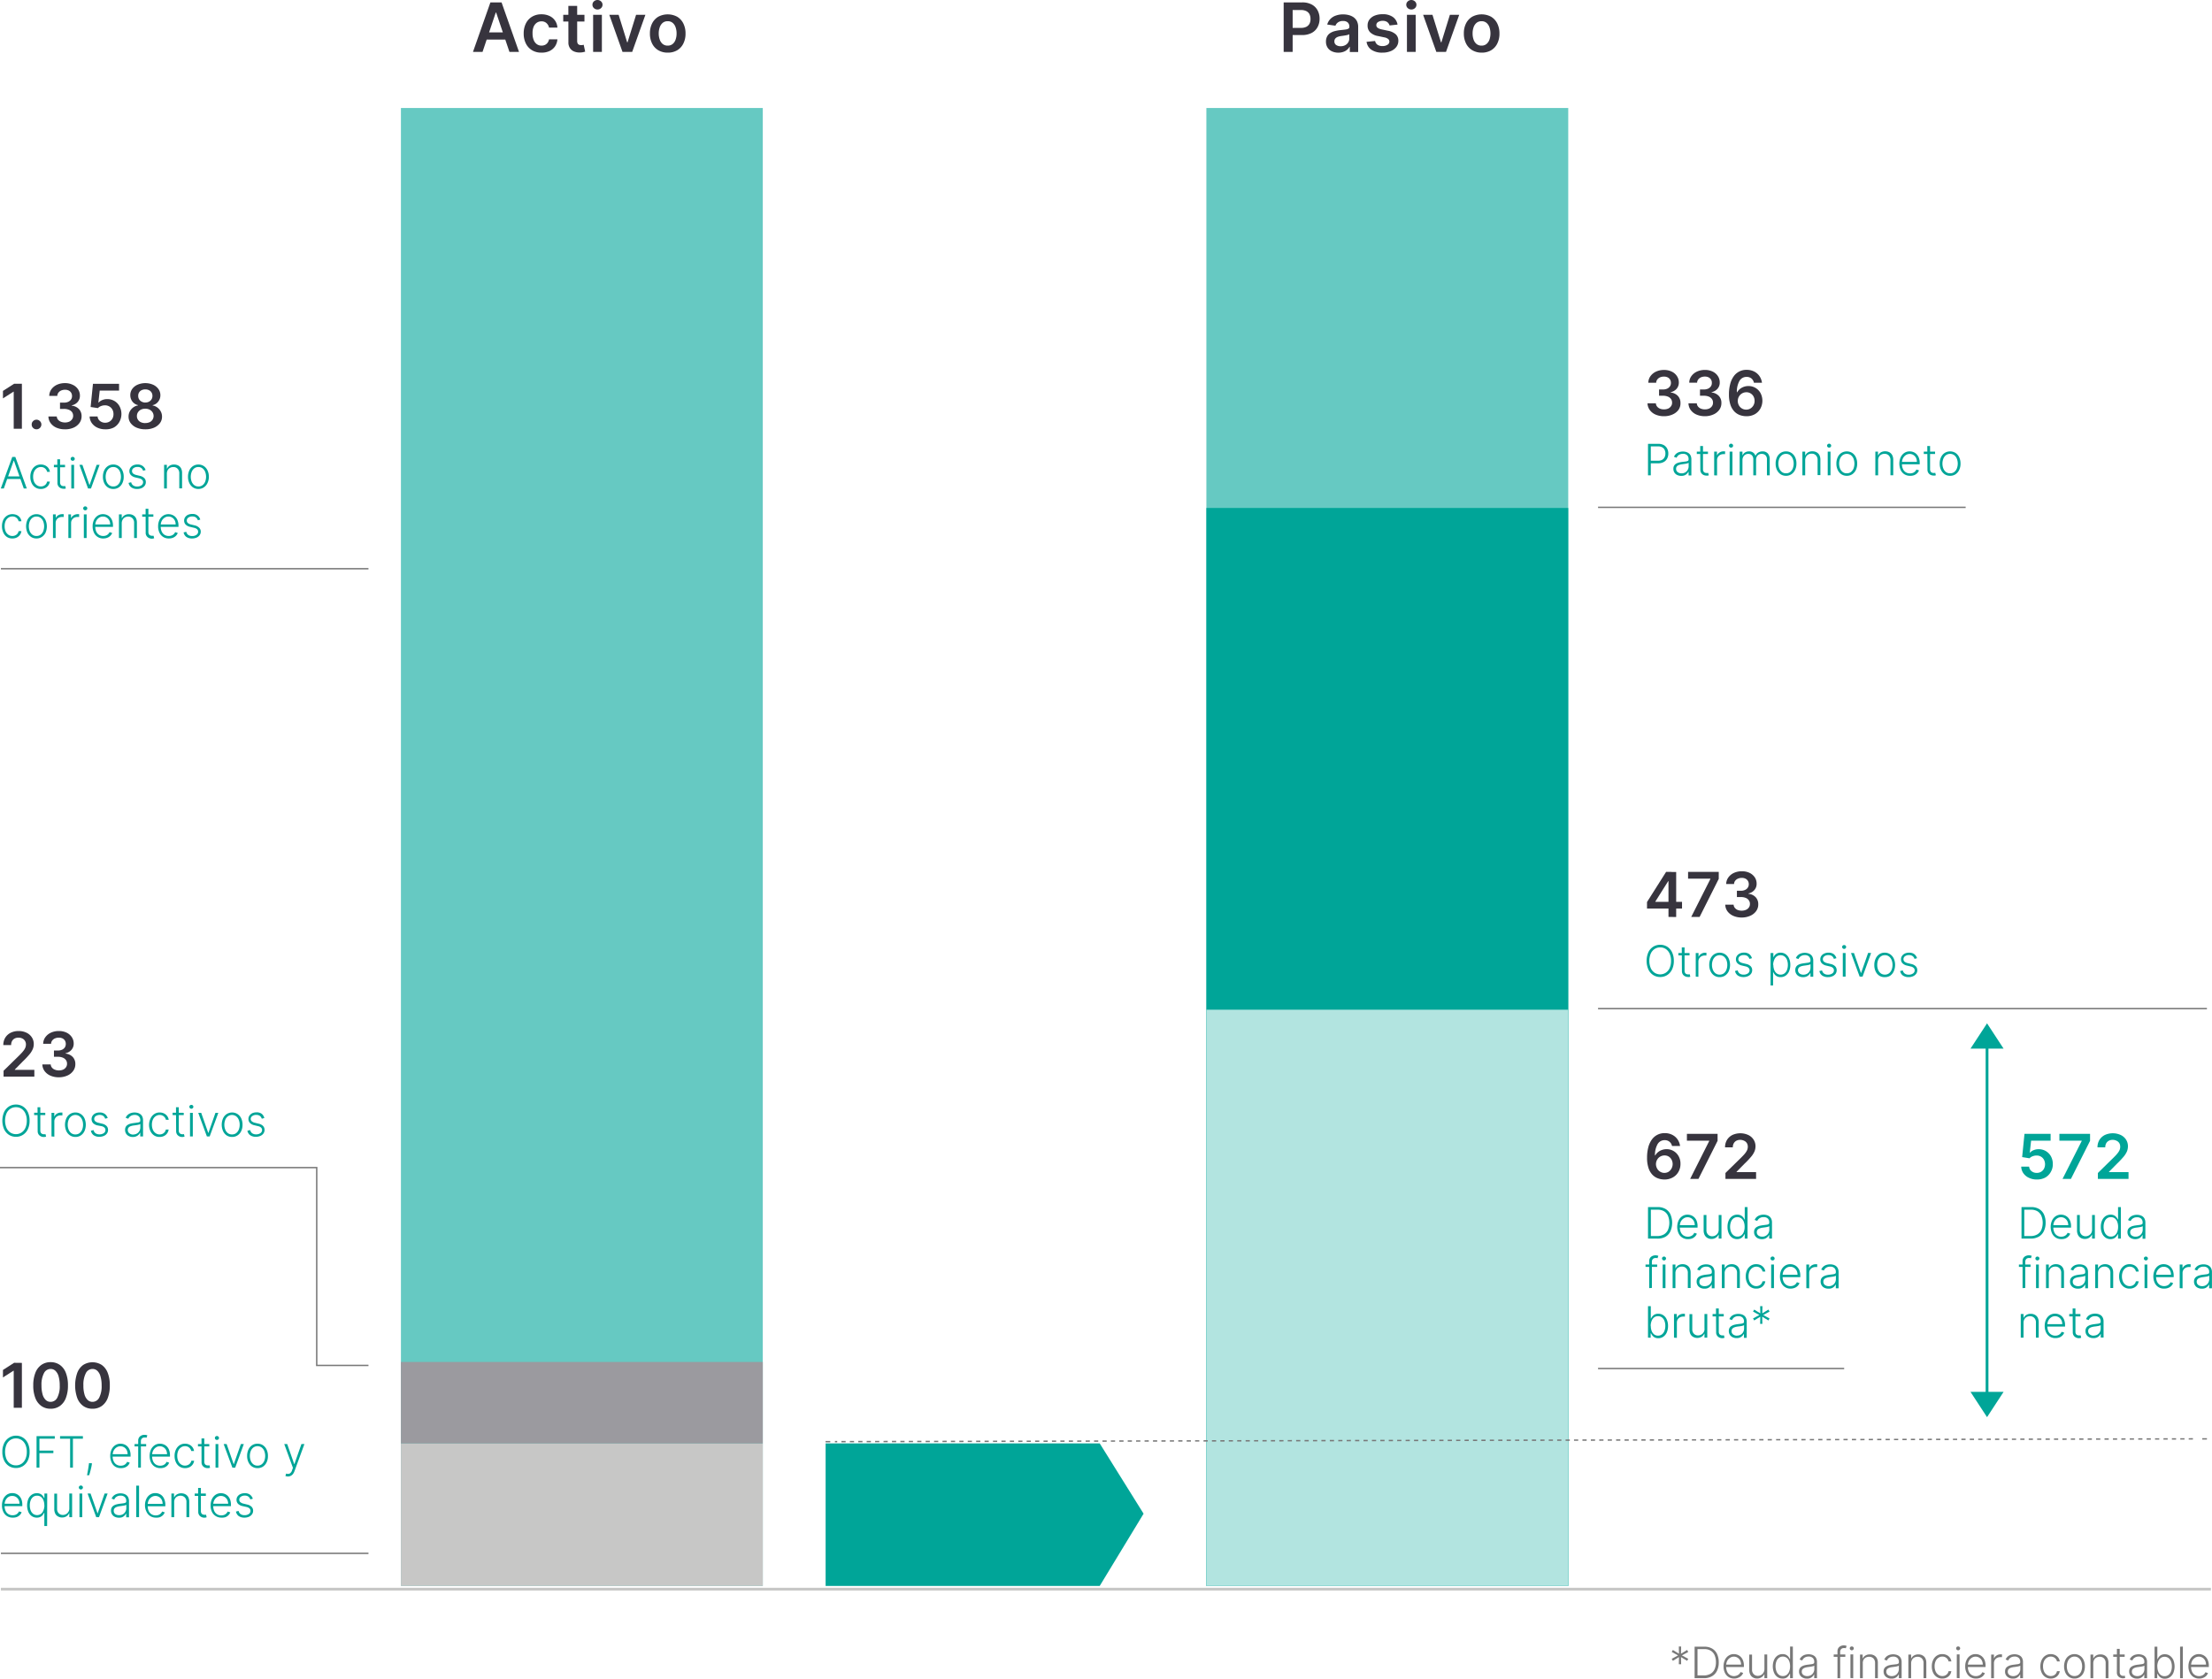 <svg xmlns="http://www.w3.org/2000/svg" viewBox="0 0 793.32 602.15"><defs><style>.cls-1{fill:#00a598;}.cls-2{fill:#37343e;}.cls-3{fill:#787878;}.cls-4{fill:#66c9c2;}.cls-5{fill:#b2e4e0;}.cls-6{fill:#c7c7c6;}.cls-7{fill:#9b9a9f;}.cls-10,.cls-11,.cls-8,.cls-9{fill:none;}.cls-11,.cls-8{stroke:#787878;stroke-width:0.5px;}.cls-11,.cls-8,.cls-9{stroke-miterlimit:10;}.cls-9{stroke:#00a598;}.cls-10{stroke:#c7c7c6;}.cls-11{stroke-dasharray:1.51 1.51;}</style></defs><g id="Capa_2" data-name="Capa 2"><g id="Grid"><path class="cls-1" d="M1.37,175.23H.28L4.4,163.92H5.5l4.11,11.31H8.53L5,165.26H4.91Zm.77-4.34H7.75v.93H2.14Z"/><path class="cls-1" d="M14.65,175.4a3.43,3.43,0,0,1-2-.57,3.63,3.63,0,0,1-1.31-1.55,5.23,5.23,0,0,1-.46-2.25,5.15,5.15,0,0,1,.47-2.27,3.79,3.79,0,0,1,1.31-1.56,3.39,3.39,0,0,1,2-.57,3.54,3.54,0,0,1,1.54.33,3.12,3.12,0,0,1,1.14.92,2.91,2.91,0,0,1,.56,1.39h-1a2.2,2.2,0,0,0-2.24-1.74,2.45,2.45,0,0,0-1.43.44,2.83,2.83,0,0,0-1,1.22,4.25,4.25,0,0,0-.35,1.8,4.56,4.56,0,0,0,.34,1.83,3,3,0,0,0,1,1.24,2.4,2.4,0,0,0,1.45.44,2.46,2.46,0,0,0,1-.21,2.22,2.22,0,0,0,.79-.6,2.09,2.09,0,0,0,.42-.93h1a3.19,3.19,0,0,1-.54,1.36,3.13,3.13,0,0,1-1.13.94A3.42,3.42,0,0,1,14.65,175.4Z"/><path class="cls-1" d="M23.33,166.75v.86h-4v-.86Zm-2.78-2h1V173a1.6,1.6,0,0,0,.18.83,1,1,0,0,0,.47.43,1.64,1.64,0,0,0,.63.12,1.67,1.67,0,0,0,.33,0l.24-.05.21.88-.35.11a2.62,2.62,0,0,1-.52,0,2.5,2.5,0,0,1-1-.23,2,2,0,0,1-.82-.71,2,2,0,0,1-.32-1.16Z"/><path class="cls-1" d="M26.07,165.29a.73.73,0,0,1-.51-.2.66.66,0,0,1-.22-.5.65.65,0,0,1,.22-.5.69.69,0,0,1,.51-.21.72.72,0,0,1,.52.21.65.65,0,0,1,.22.5.66.66,0,0,1-.22.5A.75.75,0,0,1,26.07,165.29Zm-.5,9.94v-8.48h1v8.48Z"/><path class="cls-1" d="M35.72,166.75l-3.09,8.48H31.58l-3.1-8.48h1.07l2.51,7.18h.08l2.52-7.18Z"/><path class="cls-1" d="M40.64,175.4a3.44,3.44,0,0,1-1.94-.55,3.86,3.86,0,0,1-1.32-1.55,5.23,5.23,0,0,1-.47-2.27,5.37,5.37,0,0,1,.47-2.3,3.76,3.76,0,0,1,1.32-1.54,3.45,3.45,0,0,1,1.94-.56,3.39,3.39,0,0,1,1.93.56,3.79,3.79,0,0,1,1.32,1.55,5.15,5.15,0,0,1,.48,2.29,5.09,5.09,0,0,1-.48,2.27,3.76,3.76,0,0,1-1.31,1.55A3.44,3.44,0,0,1,40.64,175.4Zm0-.9a2.33,2.33,0,0,0,1.49-.47,3,3,0,0,0,.93-1.26,4.92,4.92,0,0,0,0-3.49,3,3,0,0,0-.93-1.27,2.34,2.34,0,0,0-1.49-.48,2.36,2.36,0,0,0-1.5.48,3,3,0,0,0-.93,1.27,4.92,4.92,0,0,0,0,3.49,3,3,0,0,0,.93,1.26A2.36,2.36,0,0,0,40.64,174.5Z"/><path class="cls-1" d="M52.22,168.61l-.9.25a2.55,2.55,0,0,0-.37-.69,1.85,1.85,0,0,0-.64-.49,2.22,2.22,0,0,0-1-.18,2.33,2.33,0,0,0-1.41.41,1.24,1.24,0,0,0-.55,1.05,1.14,1.14,0,0,0,.37.89,2.77,2.77,0,0,0,1.17.54l1.28.31a3.31,3.31,0,0,1,1.6.82,2,2,0,0,1,.53,1.42,2.17,2.17,0,0,1-.39,1.27,2.72,2.72,0,0,1-1.11.88,4,4,0,0,1-1.64.31,3.47,3.47,0,0,1-2.05-.56,2.5,2.5,0,0,1-1-1.62l.94-.23a1.83,1.83,0,0,0,.72,1.14,2.3,2.3,0,0,0,1.4.39,2.55,2.55,0,0,0,1.56-.44,1.33,1.33,0,0,0,.59-1.1,1.21,1.21,0,0,0-.34-.86,2.08,2.08,0,0,0-1-.52l-1.39-.33a3.22,3.22,0,0,1-1.63-.84A2,2,0,0,1,46.4,169a2.12,2.12,0,0,1,.38-1.24,2.51,2.51,0,0,1,1-.83,3.5,3.5,0,0,1,1.52-.31,3,3,0,0,1,1.86.53A2.88,2.88,0,0,1,52.22,168.61Z"/><path class="cls-1" d="M59.85,169.93v5.3h-1v-8.48h1v1.33h.09a2.47,2.47,0,0,1,.93-1.05,2.91,2.91,0,0,1,1.56-.39,3.2,3.2,0,0,1,1.51.35,2.5,2.5,0,0,1,1,1,3.65,3.65,0,0,1,.36,1.7v5.49h-1V169.8a2.27,2.27,0,0,0-.59-1.65,2,2,0,0,0-1.55-.61,2.31,2.31,0,0,0-1.19.29,2,2,0,0,0-.82.82A2.6,2.6,0,0,0,59.85,169.93Z"/><path class="cls-1" d="M71.17,175.4a3.42,3.42,0,0,1-1.94-.55,3.86,3.86,0,0,1-1.32-1.55,5.09,5.09,0,0,1-.48-2.27,5.22,5.22,0,0,1,.48-2.3,3.76,3.76,0,0,1,1.32-1.54,3.62,3.62,0,0,1,3.87,0,3.79,3.79,0,0,1,1.32,1.55A5.15,5.15,0,0,1,74.9,171a5.09,5.09,0,0,1-.48,2.27,3.76,3.76,0,0,1-1.31,1.55A3.47,3.47,0,0,1,71.17,175.4Zm0-.9a2.33,2.33,0,0,0,1.49-.47,3,3,0,0,0,.93-1.26,4.92,4.92,0,0,0,0-3.49,3,3,0,0,0-.93-1.27,2.34,2.34,0,0,0-1.49-.48,2.36,2.36,0,0,0-1.5.48,3,3,0,0,0-.93,1.27,4.92,4.92,0,0,0,0,3.49,3,3,0,0,0,.93,1.26A2.36,2.36,0,0,0,71.17,174.5Z"/><path class="cls-1" d="M4.46,193.16a3.44,3.44,0,0,1-2-.56A3.79,3.79,0,0,1,1.17,191a5.23,5.23,0,0,1-.46-2.25,5.29,5.29,0,0,1,.47-2.27A3.87,3.87,0,0,1,2.49,185a3.46,3.46,0,0,1,2-.56,3.66,3.66,0,0,1,1.54.32,3,3,0,0,1,1.14.93A2.83,2.83,0,0,1,7.68,187h-1a2.2,2.2,0,0,0-2.23-1.74,2.45,2.45,0,0,0-1.44.44,2.9,2.9,0,0,0-1,1.22,4.27,4.27,0,0,0-.35,1.81A4.54,4.54,0,0,0,2,190.58a3,3,0,0,0,1,1.24,2.43,2.43,0,0,0,1.46.45,2.31,2.31,0,0,0,1-.22,2.05,2.05,0,0,0,.79-.6,2.22,2.22,0,0,0,.43-.93h1a3,3,0,0,1-.54,1.36,3.1,3.1,0,0,1-1.12.94A3.48,3.48,0,0,1,4.46,193.16Z"/><path class="cls-1" d="M13.09,193.16a3.42,3.42,0,0,1-1.94-.55,3.83,3.83,0,0,1-1.32-1.54,5.79,5.79,0,0,1,0-4.57A3.79,3.79,0,0,1,11.15,185a3.42,3.42,0,0,1,1.94-.55A3.41,3.41,0,0,1,15,185a3.86,3.86,0,0,1,1.32,1.55,5.68,5.68,0,0,1,0,4.57A3.73,3.73,0,0,1,15,192.61,3.47,3.47,0,0,1,13.09,193.16Zm0-.89a2.35,2.35,0,0,0,1.49-.48,2.91,2.91,0,0,0,.93-1.26,4.89,4.89,0,0,0,0-3.48,3,3,0,0,0-.93-1.28,2.35,2.35,0,0,0-1.49-.48,2.36,2.36,0,0,0-1.5.48,3,3,0,0,0-.93,1.28,4.89,4.89,0,0,0,0,3.48,2.91,2.91,0,0,0,.93,1.26A2.36,2.36,0,0,0,13.09,192.27Z"/><path class="cls-1" d="M19,193v-8.48h1v1.31H20a2.13,2.13,0,0,1,.89-1,2.67,2.67,0,0,1,1.43-.39h.52v1l-.24,0a1.94,1.94,0,0,0-.35,0,2.5,2.5,0,0,0-1.18.27,2.25,2.25,0,0,0-.82.77,2.2,2.2,0,0,0-.29,1.12V193Z"/><path class="cls-1" d="M24.52,193v-8.48h.95v1.31h.07a2.13,2.13,0,0,1,.89-1,2.67,2.67,0,0,1,1.43-.39h.52v1l-.23,0a2.06,2.06,0,0,0-.36,0,2.5,2.5,0,0,0-1.18.27,2.22,2.22,0,0,0-.81.77,2.11,2.11,0,0,0-.3,1.12V193Z"/><path class="cls-1" d="M30.57,183.06a.73.73,0,0,1-.52-.21.69.69,0,0,1-.21-.5.67.67,0,0,1,.21-.5.73.73,0,0,1,.52-.21.72.72,0,0,1,.52.21.65.65,0,0,1,.22.5.66.66,0,0,1-.22.5A.72.72,0,0,1,30.57,183.06Zm-.5,9.93v-8.48h1V193Z"/><path class="cls-1" d="M37.09,193.16a3.57,3.57,0,0,1-3.4-2.09,5.23,5.23,0,0,1-.47-2.27,5.37,5.37,0,0,1,.47-2.28A4,4,0,0,1,35,185a3.43,3.43,0,0,1,1.94-.56,3.57,3.57,0,0,1,1.33.25,3.44,3.44,0,0,1,1.15.76,3.78,3.78,0,0,1,.81,1.3,5.17,5.17,0,0,1,.29,1.85V189H33.9v-.86h5.62a3.18,3.18,0,0,0-.33-1.47,2.63,2.63,0,0,0-.91-1,2.44,2.44,0,0,0-1.34-.38,2.39,2.39,0,0,0-1.42.43,3,3,0,0,0-1,1.14,3.45,3.45,0,0,0-.35,1.54v.52a4.15,4.15,0,0,0,.35,1.76,2.68,2.68,0,0,0,1,1.17,2.74,2.74,0,0,0,1.53.42,2.81,2.81,0,0,0,1-.19,2.21,2.21,0,0,0,.77-.51,2.23,2.23,0,0,0,.47-.69l.94.3a2.67,2.67,0,0,1-.64,1,3.14,3.14,0,0,1-1.09.72A3.93,3.93,0,0,1,37.09,193.16Z"/><path class="cls-1" d="M43.66,187.69V193h-1v-8.48h1v1.33h.09a2.31,2.31,0,0,1,.92-1,2.89,2.89,0,0,1,1.57-.4,3,3,0,0,1,1.5.36,2.47,2.47,0,0,1,1,1,3.65,3.65,0,0,1,.36,1.7V193h-1v-5.43a2.26,2.26,0,0,0-.58-1.65A2.09,2.09,0,0,0,46,185.3a2.47,2.47,0,0,0-1.19.29,2.22,2.22,0,0,0-.82.82A2.6,2.6,0,0,0,43.66,187.69Z"/><path class="cls-1" d="M55,184.51v.86H51v-.86Zm-2.78-2h1v8.3a1.62,1.62,0,0,0,.19.83,1,1,0,0,0,.47.42,1.44,1.44,0,0,0,.62.13,1.72,1.72,0,0,0,.34,0l.24,0,.21.89-.35.1a2.65,2.65,0,0,1-.53.05,2.32,2.32,0,0,1-1-.24A2,2,0,0,1,52.25,191Z"/><path class="cls-1" d="M60.58,193.16a3.73,3.73,0,0,1-2.06-.55,3.67,3.67,0,0,1-1.34-1.54,5.23,5.23,0,0,1-.47-2.27,5.37,5.37,0,0,1,.47-2.28A3.87,3.87,0,0,1,58.49,185a3.43,3.43,0,0,1,1.94-.56,3.48,3.48,0,0,1,1.32.25,3.38,3.38,0,0,1,1.16.76,3.62,3.62,0,0,1,.8,1.3,5.16,5.16,0,0,1,.3,1.85V189H57.39v-.86H63a3.18,3.18,0,0,0-.33-1.47,2.63,2.63,0,0,0-.91-1,2.44,2.44,0,0,0-1.34-.38,2.39,2.39,0,0,0-1.42.43,3,3,0,0,0-1,1.14,3.45,3.45,0,0,0-.35,1.54v.52a4.15,4.15,0,0,0,.35,1.76,2.62,2.62,0,0,0,1,1.17,2.74,2.74,0,0,0,1.53.42,2.81,2.81,0,0,0,1.05-.19,2.3,2.3,0,0,0,.77-.51,2.23,2.23,0,0,0,.47-.69l.93.3a2.78,2.78,0,0,1-.63,1,3.24,3.24,0,0,1-1.09.72A3.93,3.93,0,0,1,60.58,193.16Z"/><path class="cls-1" d="M71.87,186.37l-.9.26a2.31,2.31,0,0,0-.38-.69,1.75,1.75,0,0,0-.63-.5,2.28,2.28,0,0,0-1-.18,2.34,2.34,0,0,0-1.42.41,1.27,1.27,0,0,0-.55,1.06,1.14,1.14,0,0,0,.38.88,2.66,2.66,0,0,0,1.17.54l1.28.31a3.16,3.16,0,0,1,1.59.83A1.94,1.94,0,0,1,72,190.7a2.09,2.09,0,0,1-.4,1.27,2.58,2.58,0,0,1-1.11.88,4,4,0,0,1-1.64.31,3.48,3.48,0,0,1-2-.55,2.56,2.56,0,0,1-1-1.62l.95-.24a1.92,1.92,0,0,0,.71,1.15,2.39,2.39,0,0,0,1.4.38,2.5,2.5,0,0,0,1.57-.44,1.31,1.31,0,0,0,.58-1.1,1.17,1.17,0,0,0-.34-.86,2.12,2.12,0,0,0-1-.52L68.21,189a3.18,3.18,0,0,1-1.64-.84,2,2,0,0,1-.53-1.42,2.06,2.06,0,0,1,.38-1.23,2.58,2.58,0,0,1,1-.84,3.73,3.73,0,0,1,1.53-.3,2.74,2.74,0,0,1,2.87,2Z"/><path class="cls-1" d="M10.61,520.81a7,7,0,0,1-.62,3.08,4.86,4.86,0,0,1-1.74,2,4.57,4.57,0,0,1-2.53.71,4.61,4.61,0,0,1-2.53-.71,4.89,4.89,0,0,1-1.72-2,7,7,0,0,1-.63-3.08,6.94,6.94,0,0,1,.63-3.06,4.87,4.87,0,0,1,1.73-2A4.58,4.58,0,0,1,5.72,515a4.57,4.57,0,0,1,2.53.71,4.89,4.89,0,0,1,1.74,2A6.94,6.94,0,0,1,10.61,520.81Zm-1,0a6.09,6.09,0,0,0-.51-2.6,4,4,0,0,0-1.38-1.66,3.6,3.6,0,0,0-2-.57,3.56,3.56,0,0,0-2,.57,3.94,3.94,0,0,0-1.39,1.66,6.88,6.88,0,0,0,0,5.2,3.88,3.88,0,0,0,1.38,1.66,3.52,3.52,0,0,0,2,.58,3.6,3.6,0,0,0,2-.57,3.94,3.94,0,0,0,1.39-1.66A6.11,6.11,0,0,0,9.61,520.81Z"/><path class="cls-1" d="M13.11,526.47v-11.3h6.54v.92H14.14v4.26h5v.92h-5v5.2Z"/><path class="cls-1" d="M21.54,516.09v-.92h8.19v.92H26.15v10.38h-1V516.09Z"/><path class="cls-1" d="M33,524.92l-.1.59a13.34,13.34,0,0,1-.27,1.31c-.11.48-.23.94-.35,1.37s-.22.77-.31,1h-.76c.05-.25.11-.57.19-1s.15-.81.23-1.28.15-1,.22-1.45l.08-.62Z"/><path class="cls-1" d="M43.34,526.64a3.72,3.72,0,0,1-2.05-.55A3.6,3.6,0,0,1,40,524.55,5.74,5.74,0,0,1,40,520a3.79,3.79,0,0,1,1.31-1.56,3.32,3.32,0,0,1,1.93-.56,3.57,3.57,0,0,1,1.33.25,3.21,3.21,0,0,1,1.15.76,3.78,3.78,0,0,1,.81,1.3,5.16,5.16,0,0,1,.3,1.85v.48H40.15v-.87h5.62a3.24,3.24,0,0,0-.33-1.47,2.53,2.53,0,0,0-.91-1,2.56,2.56,0,0,0-2.76.05,2.94,2.94,0,0,0-1,1.14,3.6,3.6,0,0,0-.36,1.54v.52a4,4,0,0,0,.36,1.76,2.65,2.65,0,0,0,1,1.17,2.74,2.74,0,0,0,1.53.41,2.91,2.91,0,0,0,1.06-.18,2.31,2.31,0,0,0,.76-.51,2.19,2.19,0,0,0,.48-.7l.93.31a3,3,0,0,1-.63,1,3.28,3.28,0,0,1-1.1.72A3.86,3.86,0,0,1,43.34,526.64Z"/><path class="cls-1" d="M52.42,518v.86H48.26V518Zm-2.86,8.48V516.8a2.05,2.05,0,0,1,.32-1.16,2,2,0,0,1,.83-.7,2.37,2.37,0,0,1,1.08-.24,2.93,2.93,0,0,1,.65.06,2.85,2.85,0,0,1,.4.12l-.28.86-.27-.08a2.27,2.27,0,0,0-.41,0,1.3,1.3,0,0,0-1,.36,1.38,1.38,0,0,0-.35,1v9.43Z"/><path class="cls-1" d="M57.47,526.64a3.72,3.72,0,0,1-2-.55,3.67,3.67,0,0,1-1.34-1.54,5.74,5.74,0,0,1,0-4.55,3.87,3.87,0,0,1,1.31-1.56,3.34,3.34,0,0,1,1.93-.56,3.5,3.5,0,0,1,1.33.25,3.24,3.24,0,0,1,1.16.76,3.76,3.76,0,0,1,.8,1.3,5.16,5.16,0,0,1,.3,1.85v.48H54.29v-.87h5.62a3.24,3.24,0,0,0-.33-1.47,2.6,2.6,0,0,0-.91-1,2.45,2.45,0,0,0-1.35-.38,2.38,2.38,0,0,0-1.41.43,3,3,0,0,0-1,1.14,3.45,3.45,0,0,0-.35,1.54v.52a4.19,4.19,0,0,0,.35,1.76,2.72,2.72,0,0,0,1,1.17,2.78,2.78,0,0,0,1.53.41,2.87,2.87,0,0,0,1.06-.18,2.46,2.46,0,0,0,.77-.51,2.33,2.33,0,0,0,.47-.7l.93.31a3,3,0,0,1-.63,1,3.24,3.24,0,0,1-1.09.72A4,4,0,0,1,57.47,526.64Z"/><path class="cls-1" d="M66.38,526.64a3.44,3.44,0,0,1-2-.57,3.68,3.68,0,0,1-1.3-1.55,5.23,5.23,0,0,1-.47-2.25,5.15,5.15,0,0,1,.48-2.27,3.79,3.79,0,0,1,1.31-1.56,3.33,3.33,0,0,1,1.94-.56,3.51,3.51,0,0,1,1.54.32,3.12,3.12,0,0,1,1.14.92,3,3,0,0,1,.57,1.39h-1a2.22,2.22,0,0,0-.75-1.23,2.19,2.19,0,0,0-1.49-.51,2.42,2.42,0,0,0-1.43.44,2.85,2.85,0,0,0-1,1.22,4.41,4.41,0,0,0-.35,1.8,4.74,4.74,0,0,0,.34,1.83,2.89,2.89,0,0,0,1,1.24,2.38,2.38,0,0,0,1.45.44,2.46,2.46,0,0,0,1-.21A2.1,2.1,0,0,0,68.62,524h1a3,3,0,0,1-.54,1.36,3,3,0,0,1-1.12.94A3.45,3.45,0,0,1,66.38,526.64Z"/><path class="cls-1" d="M75.06,518v.86H71V518Zm-2.79-2h1v8.29a1.6,1.6,0,0,0,.18.83,1,1,0,0,0,.48.43,1.59,1.59,0,0,0,.62.12,1.62,1.62,0,0,0,.33,0l.25-.05.21.89-.36.1a2.71,2.71,0,0,1-1.56-.19,2.15,2.15,0,0,1-.82-.71,2,2,0,0,1-.32-1.16Z"/><path class="cls-1" d="M77.8,516.53a.77.77,0,0,1-.52-.2.69.69,0,0,1-.21-.5.67.67,0,0,1,.21-.5.73.73,0,0,1,.52-.21.72.72,0,0,1,.52.21.65.65,0,0,1,.22.5.66.66,0,0,1-.22.5A.75.75,0,0,1,77.8,516.53Zm-.5,9.94V518h1v8.48Z"/><path class="cls-1" d="M87.45,518l-3.1,8.48h-1L80.21,518h1.07l2.51,7.18h.08L86.39,518Z"/><path class="cls-1" d="M92.36,526.64a3.47,3.47,0,0,1-1.94-.55,3.76,3.76,0,0,1-1.31-1.55,5.09,5.09,0,0,1-.48-2.27,5.22,5.22,0,0,1,.48-2.3,3.67,3.67,0,0,1,1.31-1.54,3.47,3.47,0,0,1,1.94-.55,3.42,3.42,0,0,1,1.94.55A3.79,3.79,0,0,1,95.62,520a5.15,5.15,0,0,1,.47,2.29,5.09,5.09,0,0,1-.47,2.27,3.86,3.86,0,0,1-1.32,1.55A3.42,3.42,0,0,1,92.36,526.64Zm0-.9a2.36,2.36,0,0,0,1.5-.47,3,3,0,0,0,.93-1.26,4.92,4.92,0,0,0,0-3.49,3,3,0,0,0-.93-1.27,2.57,2.57,0,0,0-3,0,3,3,0,0,0-.93,1.27,4.92,4.92,0,0,0,0,3.49,3,3,0,0,0,.93,1.26A2.35,2.35,0,0,0,92.36,525.74Z"/><path class="cls-1" d="M103.31,529.64a2.38,2.38,0,0,1-.55-.06,1.47,1.47,0,0,1-.4-.12l.26-.87a1.73,1.73,0,0,0,1.27,0,2,2,0,0,0,.86-1.19l.31-.86L101.94,518H103l2.51,7.18h.08l2.52-7.18,1.07,0-3.59,9.8a3.59,3.59,0,0,1-.56,1,2.21,2.21,0,0,1-.77.61A2.15,2.15,0,0,1,103.31,529.64Z"/><path class="cls-1" d="M4.57,544.4a3.72,3.72,0,0,1-2.05-.55,3.67,3.67,0,0,1-1.34-1.54A5.23,5.23,0,0,1,.71,540a5.37,5.37,0,0,1,.47-2.28,3.87,3.87,0,0,1,1.31-1.56,3.42,3.42,0,0,1,1.93-.56,3.53,3.53,0,0,1,1.33.25,3.34,3.34,0,0,1,1.15.76,3.78,3.78,0,0,1,.81,1.3A5.16,5.16,0,0,1,8,539.8v.48H1.39v-.86H7A3.18,3.18,0,0,0,6.68,538a2.71,2.71,0,0,0-.91-1,2.45,2.45,0,0,0-1.35-.38A2.41,2.41,0,0,0,3,537a3,3,0,0,0-1,1.14,3.45,3.45,0,0,0-.35,1.54v.52a4,4,0,0,0,.35,1.76,2.6,2.6,0,0,0,1,1.17,2.74,2.74,0,0,0,1.53.42,2.86,2.86,0,0,0,1.06-.19,2.16,2.16,0,0,0,.76-.51,2.26,2.26,0,0,0,.48-.69l.93.3a2.78,2.78,0,0,1-.63,1,3.24,3.24,0,0,1-1.09.72A4,4,0,0,1,4.57,544.4Z"/><path class="cls-1" d="M16.9,547.41h-1v-4.75h-.09a3.8,3.8,0,0,1-.48.79,2.55,2.55,0,0,1-.83.68,2.8,2.8,0,0,1-1.29.27,3.11,3.11,0,0,1-1.83-.55,3.57,3.57,0,0,1-1.22-1.54,6.21,6.21,0,0,1,0-4.59,3.49,3.49,0,0,1,1.23-1.53,3.09,3.09,0,0,1,1.83-.55,2.74,2.74,0,0,1,1.29.27,2.43,2.43,0,0,1,.82.68,3.75,3.75,0,0,1,.48.78h.12v-1.62h1Zm-1-7.41a4.78,4.78,0,0,0-.31-1.8,2.66,2.66,0,0,0-.88-1.22,2.2,2.2,0,0,0-1.41-.45,2.23,2.23,0,0,0-1.43.46,2.81,2.81,0,0,0-.88,1.25,4.85,4.85,0,0,0-.3,1.76,5,5,0,0,0,.3,1.78,2.94,2.94,0,0,0,.89,1.26,2.41,2.41,0,0,0,2.83,0,2.83,2.83,0,0,0,.88-1.25A4.84,4.84,0,0,0,15.93,540Z"/><path class="cls-1" d="M24.86,541v-5.24h1v8.48h-1v-1.41h-.07a2.61,2.61,0,0,1-.95,1.09,2.82,2.82,0,0,1-1.58.43,2.79,2.79,0,0,1-1.43-.36,2.32,2.32,0,0,1-1-1,3.65,3.65,0,0,1-.36-1.7v-5.49h1v5.43a2.2,2.2,0,0,0,.58,1.6,2,2,0,0,0,1.51.61,2.4,2.4,0,0,0,1.1-.28A2.27,2.27,0,0,0,24.86,541Z"/><path class="cls-1" d="M29,534.3a.69.69,0,0,1-.51-.21.66.66,0,0,1-.22-.5.65.65,0,0,1,.22-.5.69.69,0,0,1,.51-.21.72.72,0,0,1,.52.21.65.65,0,0,1,.22.5.66.66,0,0,1-.22.5A.72.72,0,0,1,29,534.3Zm-.5,9.93v-8.48h1v8.48Z"/><path class="cls-1" d="M38.6,535.75l-3.09,8.48h-1l-3.1-8.48h1.07L35,542.93H35l2.52-7.18Z"/><path class="cls-1" d="M42.61,544.42a3.3,3.3,0,0,1-1.41-.3,2.39,2.39,0,0,1-1.38-2.26,2.16,2.16,0,0,1,.24-1.06,2.06,2.06,0,0,1,.67-.71,3.89,3.89,0,0,1,1-.43,9.4,9.4,0,0,1,1.32-.25l1.2-.15a2.61,2.61,0,0,0,.76-.21.5.5,0,0,0,.26-.47v-.2a1.82,1.82,0,0,0-.52-1.36,2.07,2.07,0,0,0-1.48-.5,2.58,2.58,0,0,0-1.5.4,2.24,2.24,0,0,0-.8,1l-.94-.34a2.79,2.79,0,0,1,.8-1.11,3.33,3.33,0,0,1,1.13-.6,4.65,4.65,0,0,1,1.28-.18,4.55,4.55,0,0,1,1,.12,3.21,3.21,0,0,1,1,.44,2.35,2.35,0,0,1,.74.87,3.2,3.2,0,0,1,.28,1.4v5.76h-1v-1.34h-.07a2.6,2.6,0,0,1-.52.73,2.76,2.76,0,0,1-.87.58A3.11,3.11,0,0,1,42.61,544.42Zm.13-.9a2.62,2.62,0,0,0,1.36-.34,2.45,2.45,0,0,0,.88-.93A2.6,2.6,0,0,0,45.3,541v-1.23a1,1,0,0,1-.37.19,3.89,3.89,0,0,1-.59.15c-.23,0-.45.08-.67.1s-.42.06-.59.08a5.33,5.33,0,0,0-1.23.28,1.8,1.8,0,0,0-.78.51,1.29,1.29,0,0,0-.27.85,1.43,1.43,0,0,0,.55,1.19A2.23,2.23,0,0,0,42.74,543.52Z"/><path class="cls-1" d="M49.87,532.93v11.3h-1v-11.3Z"/><path class="cls-1" d="M55.89,544.4a3.7,3.7,0,0,1-2-.55,3.6,3.6,0,0,1-1.34-1.54A5.09,5.09,0,0,1,52,540a5.22,5.22,0,0,1,.47-2.28,3.79,3.79,0,0,1,1.31-1.56,3.39,3.39,0,0,1,1.93-.56,3.57,3.57,0,0,1,1.33.25,3.34,3.34,0,0,1,1.15.76A3.78,3.78,0,0,1,59,538a5.16,5.16,0,0,1,.3,1.85v.48H52.71v-.86h5.61A3.31,3.31,0,0,0,58,538a2.65,2.65,0,0,0-.92-1,2.56,2.56,0,0,0-2.76.05,3,3,0,0,0-1,1.14,3.59,3.59,0,0,0-.35,1.54v.52a4.15,4.15,0,0,0,.35,1.76,2.68,2.68,0,0,0,1,1.17,2.74,2.74,0,0,0,1.53.42,2.9,2.9,0,0,0,1.06-.19,2.16,2.16,0,0,0,.76-.51,2.26,2.26,0,0,0,.48-.69l.93.3a2.78,2.78,0,0,1-.63,1,3.28,3.28,0,0,1-1.1.72A3.86,3.86,0,0,1,55.89,544.4Z"/><path class="cls-1" d="M62.47,538.93v5.3h-1v-8.48h.95v1.33h.09a2.39,2.39,0,0,1,.93-1,2.83,2.83,0,0,1,1.56-.4,3.07,3.07,0,0,1,1.51.36,2.47,2.47,0,0,1,1,1,3.65,3.65,0,0,1,.36,1.7v5.49h-1V538.8a2.27,2.27,0,0,0-.59-1.65,2.06,2.06,0,0,0-1.56-.61,2.4,2.4,0,0,0-1.18.29,2.09,2.09,0,0,0-.82.82A2.6,2.6,0,0,0,62.47,538.93Z"/><path class="cls-1" d="M73.83,535.75v.86h-4v-.86Zm-2.78-2h1V542a1.62,1.62,0,0,0,.18.83,1,1,0,0,0,.47.42,1.51,1.51,0,0,0,.63.13,1.55,1.55,0,0,0,.33,0l.24,0,.21.89-.35.1a2.54,2.54,0,0,1-.52.05,2.37,2.37,0,0,1-1-.24,2,2,0,0,1-.82-.71,2,2,0,0,1-.32-1.16Z"/><path class="cls-1" d="M79.39,544.4a3.72,3.72,0,0,1-2-.55A3.67,3.67,0,0,1,76,542.31a5.23,5.23,0,0,1-.47-2.27,5.37,5.37,0,0,1,.47-2.28,3.87,3.87,0,0,1,1.31-1.56,3.42,3.42,0,0,1,1.93-.56,3.58,3.58,0,0,1,1.34.25,3.44,3.44,0,0,1,1.15.76,3.78,3.78,0,0,1,.81,1.3,5.4,5.4,0,0,1,.29,1.85v.48H76.21v-.86h5.62A3.18,3.18,0,0,0,81.5,538a2.63,2.63,0,0,0-.91-1,2.45,2.45,0,0,0-1.35-.38,2.38,2.38,0,0,0-1.41.43,3,3,0,0,0-1,1.14,3.45,3.45,0,0,0-.35,1.54v.52a4.15,4.15,0,0,0,.35,1.76,2.62,2.62,0,0,0,1,1.17,2.73,2.73,0,0,0,1.52.42,2.86,2.86,0,0,0,1.06-.19,2.21,2.21,0,0,0,.77-.51,2.23,2.23,0,0,0,.47-.69l.93.3a2.78,2.78,0,0,1-.63,1,3.24,3.24,0,0,1-1.09.72A4,4,0,0,1,79.39,544.4Z"/><path class="cls-1" d="M90.68,537.61l-.9.26a2.09,2.09,0,0,0-.37-.69,1.75,1.75,0,0,0-.63-.5,2.3,2.3,0,0,0-1-.18,2.33,2.33,0,0,0-1.41.41,1.24,1.24,0,0,0-.55,1.06,1.13,1.13,0,0,0,.38.88,2.66,2.66,0,0,0,1.17.54l1.27.31a3.15,3.15,0,0,1,1.6.83,1.94,1.94,0,0,1,.54,1.41,2.16,2.16,0,0,1-.4,1.27,2.64,2.64,0,0,1-1.11.88,4,4,0,0,1-1.64.31,3.54,3.54,0,0,1-2-.55,2.59,2.59,0,0,1-1-1.62l.94-.24a1.93,1.93,0,0,0,.72,1.15,2.37,2.37,0,0,0,1.4.38,2.5,2.5,0,0,0,1.57-.44,1.31,1.31,0,0,0,.58-1.1,1.17,1.17,0,0,0-.34-.86,2.26,2.26,0,0,0-1-.52L87,540.27a3.18,3.18,0,0,1-1.64-.84,2,2,0,0,1-.53-1.42,2.06,2.06,0,0,1,.38-1.23,2.58,2.58,0,0,1,1.05-.84,3.68,3.68,0,0,1,1.52-.3,3,3,0,0,1,1.87.52A3,3,0,0,1,90.68,537.61Z"/><path class="cls-1" d="M10.61,402a7,7,0,0,1-.62,3.07,4.8,4.8,0,0,1-1.74,2,4.49,4.49,0,0,1-2.53.72,4.54,4.54,0,0,1-2.53-.72,4.83,4.83,0,0,1-1.72-2,7.8,7.8,0,0,1,0-6.14,4.84,4.84,0,0,1,1.73-2,4.58,4.58,0,0,1,2.52-.71,4.57,4.57,0,0,1,2.53.71,4.86,4.86,0,0,1,1.74,2A7,7,0,0,1,10.61,402Zm-1,0a6.06,6.06,0,0,0-.51-2.6,3.94,3.94,0,0,0-1.38-1.66,3.6,3.6,0,0,0-2-.57,3.56,3.56,0,0,0-2,.57,3.83,3.83,0,0,0-1.39,1.66,6.88,6.88,0,0,0,0,5.2,4,4,0,0,0,1.38,1.66,3.6,3.6,0,0,0,2,.58,3.61,3.61,0,0,0,2-.58,3.83,3.83,0,0,0,1.39-1.66A6.06,6.06,0,0,0,9.61,402Z"/><path class="cls-1" d="M16.24,399.19V400h-4v-.85Zm-2.78-2h1v8.3a1.62,1.62,0,0,0,.18.83,1,1,0,0,0,.48.42,1.44,1.44,0,0,0,.62.13,1.55,1.55,0,0,0,.33,0l.24-.05.22.89a2.28,2.28,0,0,1-.36.1,2.47,2.47,0,0,1-.52.05,2.37,2.37,0,0,1-1-.24,2.12,2.12,0,0,1-.82-.7,2.09,2.09,0,0,1-.32-1.17Z"/><path class="cls-1" d="M18.47,407.66v-8.47h1v1.3h.07a2.16,2.16,0,0,1,.88-1,2.7,2.7,0,0,1,1.44-.39h.27l.25,0v1l-.24,0-.36,0a2.36,2.36,0,0,0-1.17.28,2,2,0,0,0-.82.77,2.09,2.09,0,0,0-.3,1.12v5.47Z"/><path class="cls-1" d="M27.05,407.84a3.48,3.48,0,0,1-1.95-.56,3.74,3.74,0,0,1-1.31-1.54,5.68,5.68,0,0,1,0-4.57,3.68,3.68,0,0,1,1.31-1.54,3.48,3.48,0,0,1,1.95-.56,3.42,3.42,0,0,1,1.93.56,3.76,3.76,0,0,1,1.32,1.54,5.79,5.79,0,0,1,0,4.57A3.76,3.76,0,0,1,29,407.28,3.42,3.42,0,0,1,27.05,407.84Zm0-.9a2.41,2.41,0,0,0,1.49-.47,3,3,0,0,0,.93-1.27,4.61,4.61,0,0,0,.32-1.74,4.68,4.68,0,0,0-.32-1.74,2.89,2.89,0,0,0-.93-1.27,2.53,2.53,0,0,0-3,0,2.89,2.89,0,0,0-.93,1.27,4.68,4.68,0,0,0-.32,1.74,4.61,4.61,0,0,0,.32,1.74,3,3,0,0,0,.93,1.27A2.42,2.42,0,0,0,27.05,406.94Z"/><path class="cls-1" d="M38.63,401.05l-.9.25a2.58,2.58,0,0,0-.38-.69,1.63,1.63,0,0,0-.63-.49,2.66,2.66,0,0,0-2.38.23,1.26,1.26,0,0,0-.55,1,1.13,1.13,0,0,0,.38.88,2.66,2.66,0,0,0,1.17.54l1.28.32a3.15,3.15,0,0,1,1.6.82,2,2,0,0,1,.53,1.41,2.14,2.14,0,0,1-.4,1.28,2.61,2.61,0,0,1-1.1.87,4.08,4.08,0,0,1-1.65.32,3.51,3.51,0,0,1-2-.56,2.55,2.55,0,0,1-1-1.62l.95-.23a1.92,1.92,0,0,0,.71,1.14,2.35,2.35,0,0,0,1.41.39,2.55,2.55,0,0,0,1.56-.44,1.32,1.32,0,0,0,.58-1.1,1.19,1.19,0,0,0-.34-.87,2.11,2.11,0,0,0-1-.51L35,403.71a3.26,3.26,0,0,1-1.64-.84,2.21,2.21,0,0,1-.14-2.66,2.65,2.65,0,0,1,1-.84,3.73,3.73,0,0,1,1.53-.3,3,3,0,0,1,1.86.53A3,3,0,0,1,38.63,401.05Z"/><path class="cls-1" d="M47.64,407.86a3.09,3.09,0,0,1-1.4-.31,2.38,2.38,0,0,1-1-.87,2.46,2.46,0,0,1-.38-1.38,2.2,2.2,0,0,1,.24-1.07,2,2,0,0,1,.67-.7,4,4,0,0,1,1-.44,9.45,9.45,0,0,1,1.32-.24l1.2-.16a2.11,2.11,0,0,0,.76-.21.49.49,0,0,0,.26-.46v-.2a1.85,1.85,0,0,0-.52-1.37,2.05,2.05,0,0,0-1.48-.5,2.53,2.53,0,0,0-1.49.41,2.14,2.14,0,0,0-.81.95l-.94-.34a2.89,2.89,0,0,1,.8-1.11,3.13,3.13,0,0,1,1.14-.6,4.25,4.25,0,0,1,1.27-.19,4,4,0,0,1,1,.13,2.71,2.71,0,0,1,1,.44,2.24,2.24,0,0,1,.74.86,3.21,3.21,0,0,1,.28,1.41v5.75h-1v-1.34h-.06a2.87,2.87,0,0,1-.53.73,2.6,2.6,0,0,1-.87.58A3.1,3.1,0,0,1,47.64,407.86Zm.13-.9a2.6,2.6,0,0,0,1.36-.35,2.41,2.41,0,0,0,.89-.93,2.68,2.68,0,0,0,.31-1.27v-1.22a1,1,0,0,1-.37.18,3.89,3.89,0,0,1-.59.15l-.67.11-.59.08a5.36,5.36,0,0,0-1.23.27,1.81,1.81,0,0,0-.78.52,1.28,1.28,0,0,0-.26.84,1.4,1.4,0,0,0,.55,1.19A2.21,2.21,0,0,0,47.77,407Z"/><path class="cls-1" d="M57.23,407.84a3.44,3.44,0,0,1-2-.57,3.77,3.77,0,0,1-1.3-1.56,5.17,5.17,0,0,1-.47-2.25A5.25,5.25,0,0,1,54,401.2a3.76,3.76,0,0,1,1.32-1.56,3.34,3.34,0,0,1,1.94-.57,3.51,3.51,0,0,1,1.54.33,3,3,0,0,1,1.71,2.3h-1a2.25,2.25,0,0,0-.75-1.22,2.2,2.2,0,0,0-1.49-.52,2.48,2.48,0,0,0-1.44.44,2.9,2.9,0,0,0-1,1.22,4.46,4.46,0,0,0-.35,1.81,4.69,4.69,0,0,0,.34,1.82,2.89,2.89,0,0,0,1,1.24,2.38,2.38,0,0,0,1.45.45,2.46,2.46,0,0,0,1-.21,2.12,2.12,0,0,0,.78-.61,2.1,2.1,0,0,0,.43-.93h1a3,3,0,0,1-1.66,2.31A3.45,3.45,0,0,1,57.23,407.84Z"/><path class="cls-1" d="M65.9,399.19V400h-4v-.85Zm-2.78-2h1v8.3a1.62,1.62,0,0,0,.18.83,1,1,0,0,0,.48.42,1.44,1.44,0,0,0,.62.13,1.55,1.55,0,0,0,.33,0l.25-.05.21.89a2.28,2.28,0,0,1-.36.1,2.47,2.47,0,0,1-.52.05,2.4,2.4,0,0,1-1-.24,2.12,2.12,0,0,1-.82-.7,2.09,2.09,0,0,1-.32-1.17Z"/><path class="cls-1" d="M68.65,397.73a.73.73,0,0,1-.52-.21.68.68,0,0,1-.22-.5.7.7,0,0,1,.22-.5.78.78,0,0,1,1,0,.7.7,0,0,1,.22.5.68.68,0,0,1-.22.5A.73.73,0,0,1,68.65,397.73Zm-.5,9.93v-8.47h1v8.47Z"/><path class="cls-1" d="M78.3,399.19l-3.1,8.47h-1l-3.1-8.47h1.06l2.52,7.18h.08l2.51-7.18Z"/><path class="cls-1" d="M83.21,407.84a3.45,3.45,0,0,1-1.94-.56A3.67,3.67,0,0,1,80,405.74a5.68,5.68,0,0,1,0-4.57,3.61,3.61,0,0,1,1.31-1.54,3.64,3.64,0,0,1,3.88,0,3.76,3.76,0,0,1,1.32,1.54,5.32,5.32,0,0,1,.47,2.29,5.16,5.16,0,0,1-.47,2.28,3.69,3.69,0,0,1-1.32,1.54A3.43,3.43,0,0,1,83.21,407.84Zm0-.9a2.42,2.42,0,0,0,1.5-.47,3,3,0,0,0,.93-1.27,4.61,4.61,0,0,0,.32-1.74,4.68,4.68,0,0,0-.32-1.74,2.89,2.89,0,0,0-.93-1.27,2.53,2.53,0,0,0-3,0,2.89,2.89,0,0,0-.93,1.27,4.68,4.68,0,0,0-.32,1.74,4.61,4.61,0,0,0,.32,1.74,3,3,0,0,0,.93,1.27A2.41,2.41,0,0,0,83.21,406.94Z"/><path class="cls-1" d="M94.8,401.05l-.9.25a2.58,2.58,0,0,0-.38-.69,1.63,1.63,0,0,0-.63-.49,2.28,2.28,0,0,0-1-.18,2.23,2.23,0,0,0-1.41.41,1.25,1.25,0,0,0-.56,1,1.13,1.13,0,0,0,.38.88,2.66,2.66,0,0,0,1.17.54l1.28.32a3.15,3.15,0,0,1,1.6.82,2,2,0,0,1,.53,1.41,2.14,2.14,0,0,1-.4,1.28,2.58,2.58,0,0,1-1.11.87,4,4,0,0,1-1.64.32,3.49,3.49,0,0,1-2-.56,2.51,2.51,0,0,1-1-1.62l1-.23a1.92,1.92,0,0,0,.71,1.14,2.33,2.33,0,0,0,1.41.39,2.55,2.55,0,0,0,1.56-.44,1.32,1.32,0,0,0,.58-1.1,1.19,1.19,0,0,0-.34-.87,2.11,2.11,0,0,0-1-.51l-1.38-.33a3.18,3.18,0,0,1-1.63-.84,2,2,0,0,1-.54-1.43,2,2,0,0,1,.39-1.23,2.65,2.65,0,0,1,1-.84,3.73,3.73,0,0,1,1.53-.3,3,3,0,0,1,1.86.53A2.9,2.9,0,0,1,94.8,401.05Z"/><path class="cls-2" d="M173.06,18.62h-3.43L175.88.86h4l6.26,17.76h-3.43L177.94,4.5h-.14Zm.11-7h9.37v2.58h-9.37Z"/><path class="cls-2" d="M194.2,18.88a6.35,6.35,0,0,1-3.42-.88,5.77,5.77,0,0,1-2.19-2.42,7.82,7.82,0,0,1-.77-3.57,7.93,7.93,0,0,1,.78-3.59A5.82,5.82,0,0,1,190.81,6a6.31,6.31,0,0,1,3.37-.87,6.62,6.62,0,0,1,2.88.59,4.85,4.85,0,0,1,2.85,4.19h-3A2.93,2.93,0,0,0,196,8.3a2.52,2.52,0,0,0-1.81-.64,2.84,2.84,0,0,0-1.69.51,3.37,3.37,0,0,0-1.14,1.48A5.93,5.93,0,0,0,191,12a6.09,6.09,0,0,0,.4,2.34,3.34,3.34,0,0,0,1.12,1.5,2.82,2.82,0,0,0,1.71.52,2.93,2.93,0,0,0,1.24-.26,2.53,2.53,0,0,0,.92-.77,3.07,3.07,0,0,0,.52-1.22h3a5.28,5.28,0,0,1-.84,2.5,4.93,4.93,0,0,1-2,1.7A6.47,6.47,0,0,1,194.2,18.88Z"/><path class="cls-2" d="M209.61,5.3V7.73H202V5.3Zm-5.77-3.19H207v12.5a1.94,1.94,0,0,0,.19,1,1,1,0,0,0,.52.45,2,2,0,0,0,.71.13,2.92,2.92,0,0,0,.54-.05,3,3,0,0,0,.38-.08l.53,2.46a7,7,0,0,1-.72.19,5.75,5.75,0,0,1-1.13.12,5.14,5.14,0,0,1-2.12-.36,3.24,3.24,0,0,1-1.5-1.23,3.56,3.56,0,0,1-.54-2.08Z"/><path class="cls-2" d="M214.3,3.41a1.85,1.85,0,0,1-1.29-.5,1.59,1.59,0,0,1-.53-1.2A1.57,1.57,0,0,1,213,.5a1.89,1.89,0,0,1,2.56,0,1.6,1.6,0,0,1,.53,1.21,1.59,1.59,0,0,1-.53,1.2A1.82,1.82,0,0,1,214.3,3.41Zm-1.58,15.21V5.3h3.14V18.62Z"/><path class="cls-2" d="M231.47,5.3l-4.74,13.32h-3.47L218.52,5.3h3.34l3.07,9.89h.13l3.07-9.89Z"/><path class="cls-2" d="M239.47,18.88a6.48,6.48,0,0,1-3.38-.86,5.77,5.77,0,0,1-2.21-2.4,7.78,7.78,0,0,1-.79-3.61,7.85,7.85,0,0,1,.79-3.62A5.85,5.85,0,0,1,236.09,6a7.17,7.17,0,0,1,6.77,0,5.85,5.85,0,0,1,2.21,2.41,7.85,7.85,0,0,1,.79,3.62,7.78,7.78,0,0,1-.79,3.61,5.77,5.77,0,0,1-2.21,2.4A6.49,6.49,0,0,1,239.47,18.88Zm0-2.52a2.68,2.68,0,0,0,1.77-.58,3.43,3.43,0,0,0,1.06-1.58,6.35,6.35,0,0,0,.35-2.2,6.45,6.45,0,0,0-.35-2.21,3.52,3.52,0,0,0-1.06-1.59,2.68,2.68,0,0,0-1.77-.59,2.76,2.76,0,0,0-1.8.59,3.6,3.6,0,0,0-1.06,1.59,6.44,6.44,0,0,0-.36,2.21,6.35,6.35,0,0,0,.36,2.2,3.51,3.51,0,0,0,1.06,1.58A2.76,2.76,0,0,0,239.49,16.36Z"/><path class="cls-2" d="M460.38,18.62V.86H467a7.06,7.06,0,0,1,3.44.76,5.14,5.14,0,0,1,2.11,2.1,6.21,6.21,0,0,1,.71,3,6.23,6.23,0,0,1-.72,3,5.09,5.09,0,0,1-2.12,2.09,7.28,7.28,0,0,1-3.46.76h-4.41V10h4a4.19,4.19,0,0,0,2-.41,2.72,2.72,0,0,0,1.13-1.15A3.7,3.7,0,0,0,470,6.74a3.7,3.7,0,0,0-.37-1.67A2.63,2.63,0,0,0,468.52,4a4.21,4.21,0,0,0-2-.4H463.6V18.62Z"/><path class="cls-2" d="M480,18.89a5.35,5.35,0,0,1-2.27-.46,3.64,3.64,0,0,1-1.6-1.35,3.92,3.92,0,0,1-.58-2.2A3.82,3.82,0,0,1,476,13a3.15,3.15,0,0,1,1.14-1.18,5.58,5.58,0,0,1,1.62-.67,13,13,0,0,1,1.88-.34c.78-.08,1.42-.15,1.9-.22a2.8,2.8,0,0,0,1.06-.31.72.72,0,0,0,.34-.67V9.58a2,2,0,0,0-.58-1.52,2.43,2.43,0,0,0-1.68-.53,3,3,0,0,0-1.82.5,2.52,2.52,0,0,0-.91,1.19L476,8.8a4.66,4.66,0,0,1,1.14-2,5,5,0,0,1,2-1.23,7.42,7.42,0,0,1,2.55-.41,8.23,8.23,0,0,1,1.91.22,5.56,5.56,0,0,1,1.75.74,4,4,0,0,1,1.27,1.4,4.6,4.6,0,0,1,.48,2.21v8.92h-3V16.79H484a4.07,4.07,0,0,1-.81,1,3.88,3.88,0,0,1-1.29.77A5.26,5.26,0,0,1,480,18.89Zm.82-2.31a3.29,3.29,0,0,0,1.64-.38,2.72,2.72,0,0,0,1.07-1,2.58,2.58,0,0,0,.38-1.36V12.27a1.57,1.57,0,0,1-.5.23,7.14,7.14,0,0,1-.79.18l-.86.14-.73.1a5.53,5.53,0,0,0-1.26.31,2.2,2.2,0,0,0-.88.61,1.49,1.49,0,0,0-.32,1,1.51,1.51,0,0,0,.64,1.31A2.78,2.78,0,0,0,480.85,16.58Z"/><path class="cls-2" d="M501.22,8.82l-2.86.31a2.24,2.24,0,0,0-.42-.81,2.1,2.1,0,0,0-.8-.62,2.84,2.84,0,0,0-1.23-.23,3.06,3.06,0,0,0-1.65.42,1.27,1.27,0,0,0-.65,1.1,1.17,1.17,0,0,0,.43.95,3.7,3.7,0,0,0,1.45.6l2.27.48a5.75,5.75,0,0,1,2.82,1.29,3.1,3.1,0,0,1,.93,2.32,3.61,3.61,0,0,1-.73,2.22,4.78,4.78,0,0,1-2,1.49,7.54,7.54,0,0,1-2.95.54,6.8,6.8,0,0,1-3.94-1A4.09,4.09,0,0,1,490.11,15l3.06-.3a2.14,2.14,0,0,0,.88,1.36,3,3,0,0,0,1.76.46,3.12,3.12,0,0,0,1.8-.46,1.31,1.31,0,0,0,.68-1.13,1.17,1.17,0,0,0-.44-.95,3,3,0,0,0-1.35-.57l-2.27-.48a5.36,5.36,0,0,1-2.84-1.35,3.31,3.31,0,0,1-.91-2.4A3.46,3.46,0,0,1,491.15,7a4.46,4.46,0,0,1,1.9-1.41,7.42,7.42,0,0,1,2.81-.49,6.08,6.08,0,0,1,3.69,1A4.21,4.21,0,0,1,501.22,8.82Z"/><path class="cls-2" d="M506.17,3.41a1.85,1.85,0,0,1-1.29-.5,1.59,1.59,0,0,1-.53-1.2A1.57,1.57,0,0,1,504.89.5a1.89,1.89,0,0,1,2.56,0A1.6,1.6,0,0,1,508,1.71a1.59,1.59,0,0,1-.53,1.2A1.82,1.82,0,0,1,506.17,3.41Zm-1.58,15.21V5.3h3.14V18.62Z"/><path class="cls-2" d="M523.34,5.3,518.6,18.62h-3.47L510.39,5.3h3.35l3.06,9.89h.14L520,5.3Z"/><path class="cls-2" d="M531.35,18.88A6.52,6.52,0,0,1,528,18a5.77,5.77,0,0,1-2.21-2.4A7.78,7.78,0,0,1,525,12a7.85,7.85,0,0,1,.79-3.62A5.85,5.85,0,0,1,528,6a7.17,7.17,0,0,1,6.77,0,5.85,5.85,0,0,1,2.21,2.41,7.85,7.85,0,0,1,.79,3.62,7.78,7.78,0,0,1-.79,3.61,5.77,5.77,0,0,1-2.21,2.4A6.48,6.48,0,0,1,531.35,18.88Zm0-2.52a2.68,2.68,0,0,0,1.77-.58,3.53,3.53,0,0,0,1.07-1.58,6.59,6.59,0,0,0,.35-2.2,6.7,6.7,0,0,0-.35-2.21,3.62,3.62,0,0,0-1.07-1.59,2.68,2.68,0,0,0-1.77-.59,2.76,2.76,0,0,0-1.8.59,3.6,3.6,0,0,0-1.06,1.59,6.45,6.45,0,0,0-.35,2.21,6.35,6.35,0,0,0,.35,2.2,3.51,3.51,0,0,0,1.06,1.58A2.76,2.76,0,0,0,531.36,16.36Z"/><path class="cls-2" d="M7.85,137.66V153.8H4.92V140.5H4.83l-3.77,2.41v-2.68l4-2.57Z"/><path class="cls-2" d="M13.1,154a1.71,1.71,0,0,1-1.23-.5,1.63,1.63,0,0,1-.5-1.23,1.59,1.59,0,0,1,.5-1.21,1.71,1.71,0,0,1,2.44,0,1.65,1.65,0,0,1,.53,1.21,1.76,1.76,0,0,1-.88,1.5A1.61,1.61,0,0,1,13.1,154Z"/><path class="cls-2" d="M23.25,154a7.41,7.41,0,0,1-3-.58,5,5,0,0,1-2.08-1.63,4.17,4.17,0,0,1-.81-2.4h3a2,2,0,0,0,.43,1.14,2.72,2.72,0,0,0,1.05.75,3.85,3.85,0,0,0,1.47.27,3.74,3.74,0,0,0,1.54-.3,2.59,2.59,0,0,0,1-.85,2.08,2.08,0,0,0,.38-1.25,2.31,2.31,0,0,0-.38-1.3A2.55,2.55,0,0,0,24.7,147a4.41,4.41,0,0,0-1.75-.32H21.52v-2.25H23a3.54,3.54,0,0,0,1.47-.29,2.42,2.42,0,0,0,1-.83,2.12,2.12,0,0,0,.36-1.23,2.23,2.23,0,0,0-.31-1.2,2.08,2.08,0,0,0-.87-.79,2.91,2.91,0,0,0-1.32-.28,3.59,3.59,0,0,0-1.37.26,2.56,2.56,0,0,0-1,.77,2,2,0,0,0-.41,1.17H17.66a4.19,4.19,0,0,1,.79-2.39,5.12,5.12,0,0,1,2-1.61,6.82,6.82,0,0,1,2.83-.58,6.16,6.16,0,0,1,2.81.61A4.52,4.52,0,0,1,28,139.66a4,4,0,0,1,.66,2.24,3.33,3.33,0,0,1-.8,2.29,3.8,3.8,0,0,1-2.12,1.21v.12a4.1,4.1,0,0,1,2.61,1.26,3.64,3.64,0,0,1,.91,2.53,4.06,4.06,0,0,1-.77,2.43,5.13,5.13,0,0,1-2.11,1.67A7.36,7.36,0,0,1,23.25,154Z"/><path class="cls-2" d="M37.75,154a6.56,6.56,0,0,1-2.82-.59,5,5,0,0,1-2-1.64,4.28,4.28,0,0,1-.78-2.38H35a2.22,2.22,0,0,0,.86,1.62,2.88,2.88,0,0,0,1.87.63,3,3,0,0,0,1.53-.4,2.85,2.85,0,0,0,1.06-1.09,3.25,3.25,0,0,0,.38-1.61,3.35,3.35,0,0,0-.39-1.62,2.88,2.88,0,0,0-1.08-1.11,3,3,0,0,0-1.58-.41,3.52,3.52,0,0,0-1.42.27,2.82,2.82,0,0,0-1.11.72L32.5,146l.84-8.32H42.7v2.44H35.76l-.47,4.28h.1a3.33,3.33,0,0,1,1.27-.88,4.55,4.55,0,0,1,1.8-.35,5,5,0,0,1,2.61.69,4.87,4.87,0,0,1,1.81,1.9,5.92,5.92,0,0,1-.07,5.6,5.22,5.22,0,0,1-2,2A6.27,6.27,0,0,1,37.75,154Z"/><path class="cls-2" d="M52.12,154a7.86,7.86,0,0,1-3.12-.59,5.19,5.19,0,0,1-2.13-1.62,3.83,3.83,0,0,1-.76-2.34,3.94,3.94,0,0,1,.44-1.87,4.28,4.28,0,0,1,1.22-1.42,4,4,0,0,1,1.72-.73v-.11a3.43,3.43,0,0,1-2-1.27,3.69,3.69,0,0,1-.76-2.31,3.75,3.75,0,0,1,.69-2.22A4.73,4.73,0,0,1,49.33,138a7.06,7.06,0,0,1,5.56,0,4.76,4.76,0,0,1,1.92,1.54,3.7,3.7,0,0,1,.71,2.22,3.64,3.64,0,0,1-.78,2.31,3.39,3.39,0,0,1-2,1.27v.11a3.92,3.92,0,0,1,1.7.73,4.39,4.39,0,0,1,1.22,1.42,3.94,3.94,0,0,1,.45,1.87,3.84,3.84,0,0,1-.77,2.34,5.26,5.26,0,0,1-2.13,1.62A7.72,7.72,0,0,1,52.12,154Zm0-2.25a3.68,3.68,0,0,0,1.58-.32,2.48,2.48,0,0,0,1-.87,2.5,2.5,0,0,0,0-2.68,2.72,2.72,0,0,0-1.07-.94,3.44,3.44,0,0,0-1.53-.33,3.53,3.53,0,0,0-1.55.33,2.69,2.69,0,0,0-1.06.94,2.44,2.44,0,0,0-.39,1.37,2.28,2.28,0,0,0,.37,1.3,2.38,2.38,0,0,0,1,.88A3.73,3.73,0,0,0,52.12,151.77Zm0-7.36a2.78,2.78,0,0,0,1.31-.3A2.26,2.26,0,0,0,54.67,142a2.23,2.23,0,0,0-.33-1.22,2.09,2.09,0,0,0-.9-.81,2.92,2.92,0,0,0-1.32-.29,3,3,0,0,0-1.34.29,2.09,2.09,0,0,0-.9.81,2.14,2.14,0,0,0-.31,1.22,2.28,2.28,0,0,0,.31,1.23,2.3,2.3,0,0,0,.91.84A2.86,2.86,0,0,0,52.12,144.41Z"/><path class="cls-2" d="M7.85,488.89V505H4.92v-13.3H4.83l-3.77,2.41v-2.68l4-2.57Z"/><path class="cls-2" d="M18.15,505.34a5.61,5.61,0,0,1-3.34-1,6.21,6.21,0,0,1-2.14-2.86,12.14,12.14,0,0,1-.74-4.51,12,12,0,0,1,.75-4.5,6.15,6.15,0,0,1,2.14-2.84,5.62,5.62,0,0,1,3.33-1,5.66,5.66,0,0,1,3.33,1,6.09,6.09,0,0,1,2.14,2.84,12,12,0,0,1,.75,4.5,12.18,12.18,0,0,1-.75,4.52,6.17,6.17,0,0,1-2.13,2.85A5.61,5.61,0,0,1,18.15,505.34Zm0-2.47a2.68,2.68,0,0,0,2.39-1.49,8.81,8.81,0,0,0,.88-4.4,11.45,11.45,0,0,0-.4-3.24,4.3,4.3,0,0,0-1.14-2,2.46,2.46,0,0,0-1.73-.67,2.65,2.65,0,0,0-2.38,1.5,8.8,8.8,0,0,0-.89,4.38,11.53,11.53,0,0,0,.39,3.24,4.37,4.37,0,0,0,1.13,2A2.49,2.49,0,0,0,18.15,502.87Z"/><path class="cls-2" d="M33.17,505.34a5.58,5.58,0,0,1-3.33-1,6.21,6.21,0,0,1-2.14-2.86,13.82,13.82,0,0,1,0-9,6.14,6.14,0,0,1,2.13-2.84,6.22,6.22,0,0,1,6.67,0,6.15,6.15,0,0,1,2.14,2.84,12,12,0,0,1,.74,4.5,12.19,12.19,0,0,1-.74,4.52,6.18,6.18,0,0,1-2.14,2.85A5.61,5.61,0,0,1,33.17,505.34Zm0-2.47a2.7,2.7,0,0,0,2.4-1.49,8.92,8.92,0,0,0,.88-4.4,11.06,11.06,0,0,0-.41-3.24,4.21,4.21,0,0,0-1.13-2,2.48,2.48,0,0,0-1.74-.67,2.67,2.67,0,0,0-2.38,1.5,8.92,8.92,0,0,0-.88,4.38,10.84,10.84,0,0,0,.39,3.24,4.28,4.28,0,0,0,1.13,2A2.48,2.48,0,0,0,33.17,502.87Z"/><path class="cls-2" d="M1.28,386.21V384.1l5.61-5.49c.53-.55,1-1,1.34-1.45a5.09,5.09,0,0,0,.8-1.22,3,3,0,0,0,.27-1.26A2.3,2.3,0,0,0,8,372.52a3.08,3.08,0,0,0-1.38-.3,2.87,2.87,0,0,0-1.4.33,2.29,2.29,0,0,0-.92.93A2.87,2.87,0,0,0,4,374.9H1.19a5,5,0,0,1,.7-2.67,4.72,4.72,0,0,1,1.94-1.76,6.24,6.24,0,0,1,2.83-.62,6.29,6.29,0,0,1,2.85.61,4.57,4.57,0,0,1,1.91,1.66,4.3,4.3,0,0,1,.69,2.41,4.78,4.78,0,0,1-.35,1.78,7.51,7.51,0,0,1-1.22,1.94,30.68,30.68,0,0,1-2.44,2.58l-2.78,2.83v.11h7v2.44Z"/><path class="cls-2" d="M21.07,386.44a7.4,7.4,0,0,1-3-.59A5.17,5.17,0,0,1,16,384.23a4.23,4.23,0,0,1-.81-2.41h3a1.9,1.9,0,0,0,.43,1.14,2.41,2.41,0,0,0,1.05.75,3.81,3.81,0,0,0,1.47.27,3.7,3.7,0,0,0,1.53-.3,2.48,2.48,0,0,0,1-.85,2.07,2.07,0,0,0,.37-1.25,2.16,2.16,0,0,0-.38-1.3,2.52,2.52,0,0,0-1.11-.87,4.41,4.41,0,0,0-1.75-.32H19.35v-2.25h1.43a3.54,3.54,0,0,0,1.47-.29,2.4,2.4,0,0,0,1-.82,2.44,2.44,0,0,0,.05-2.43,2.17,2.17,0,0,0-.87-.8,3.07,3.07,0,0,0-1.33-.28,3.49,3.49,0,0,0-1.37.27,2.44,2.44,0,0,0-1,.76,1.91,1.91,0,0,0-.41,1.17H15.49a4.09,4.09,0,0,1,.79-2.38,5,5,0,0,1,2-1.61,6.63,6.63,0,0,1,2.83-.58,6.16,6.16,0,0,1,2.81.6,4.58,4.58,0,0,1,1.85,1.62,4.06,4.06,0,0,1,.66,2.25,3.31,3.31,0,0,1-.81,2.28,3.74,3.74,0,0,1-2.11,1.21v.13a4.11,4.11,0,0,1,2.61,1.25,3.63,3.63,0,0,1,.9,2.54,4,4,0,0,1-.77,2.42,5.08,5.08,0,0,1-2.11,1.68A7.46,7.46,0,0,1,21.07,386.44Z"/><path class="cls-3" d="M602.1,597l.06-2.58-2.2,1.35-.41-.72,2.28-1.23-2.28-1.23.41-.72,2.2,1.35-.06-2.58h.83l-.06,2.58,2.2-1.35.41.72-2.27,1.23,2.27,1.23-.41.72-2.2-1.35.06,2.58Z"/><path class="cls-3" d="M611.07,602h-3.31v-11.3h3.51a5.36,5.36,0,0,1,2.77.67,4.48,4.48,0,0,1,1.77,1.93,7,7,0,0,1,.61,3,6.8,6.8,0,0,1-.63,3.05,4.41,4.41,0,0,1-1.82,1.95A5.71,5.71,0,0,1,611.07,602ZM608.8,601H611a4.76,4.76,0,0,0,2.44-.57,3.58,3.58,0,0,0,1.48-1.64,6.12,6.12,0,0,0,.49-2.54,6.34,6.34,0,0,0-.48-2.51,3.52,3.52,0,0,0-1.42-1.62,4.35,4.35,0,0,0-2.31-.56H608.8Z"/><path class="cls-3" d="M622,602.13a3.78,3.78,0,0,1-2.05-.55,3.68,3.68,0,0,1-1.34-1.55,5.09,5.09,0,0,1-.47-2.27,5.15,5.15,0,0,1,.47-2.27,3.67,3.67,0,0,1,1.31-1.56,3.33,3.33,0,0,1,1.93-.57,3.57,3.57,0,0,1,1.33.25,3.23,3.23,0,0,1,1.15.77,3.6,3.6,0,0,1,.81,1.3,5.11,5.11,0,0,1,.3,1.84V598h-6.63v-.87h5.62a3.24,3.24,0,0,0-.33-1.47,2.46,2.46,0,0,0-.91-1,2.32,2.32,0,0,0-1.34-.39,2.39,2.39,0,0,0-1.42.44,2.86,2.86,0,0,0-1,1.13,3.63,3.63,0,0,0-.35,1.55v.52a4.19,4.19,0,0,0,.35,1.76,2.63,2.63,0,0,0,2.53,1.58A2.71,2.71,0,0,0,623,601a2.24,2.24,0,0,0,.76-.5,2.3,2.3,0,0,0,.48-.7l.93.3a2.67,2.67,0,0,1-.64,1,3.14,3.14,0,0,1-1.09.72A3.68,3.68,0,0,1,622,602.13Z"/><path class="cls-3" d="M632.8,598.71v-5.23h1V602h-1v-1.4h-.07a2.65,2.65,0,0,1-1,1.08,2.73,2.73,0,0,1-1.57.43,2.92,2.92,0,0,1-1.44-.35,2.51,2.51,0,0,1-1-1.05,3.61,3.61,0,0,1-.36-1.69v-5.49h1v5.43a2.18,2.18,0,0,0,.59,1.59,2,2,0,0,0,1.5.61,2.28,2.28,0,0,0,1.1-.28,2.24,2.24,0,0,0,.87-.81A2.34,2.34,0,0,0,632.8,598.71Z"/><path class="cls-3" d="M639.29,602.13a3.06,3.06,0,0,1-1.82-.55,3.63,3.63,0,0,1-1.22-1.54,6.1,6.1,0,0,1,0-4.6,3.67,3.67,0,0,1,1.22-1.53,3.12,3.12,0,0,1,1.84-.55,2.8,2.8,0,0,1,1.29.27,2.64,2.64,0,0,1,.82.68,4.85,4.85,0,0,1,.48.78H642v-4.44h1V602h-1v-1.57h-.11a4.05,4.05,0,0,1-.49.79,2.45,2.45,0,0,1-.83.68A2.62,2.62,0,0,1,639.29,602.13Zm.12-.9a2.2,2.2,0,0,0,1.4-.45,2.82,2.82,0,0,0,.89-1.24,5.15,5.15,0,0,0,.3-1.82,5,5,0,0,0-.3-1.8,2.79,2.79,0,0,0-.88-1.22,2.24,2.24,0,0,0-1.41-.45,2.22,2.22,0,0,0-1.43.47,2.8,2.8,0,0,0-.89,1.24,4.89,4.89,0,0,0-.3,1.76,5,5,0,0,0,.31,1.78,2.84,2.84,0,0,0,.88,1.26A2.24,2.24,0,0,0,639.41,601.23Z"/><path class="cls-3" d="M648,602.15a3.09,3.09,0,0,1-1.4-.31,2.35,2.35,0,0,1-1.38-2.26,2.18,2.18,0,0,1,.23-1.06,2,2,0,0,1,.68-.7,3.9,3.9,0,0,1,1-.44,9.29,9.29,0,0,1,1.31-.24l1.21-.16a2,2,0,0,0,.75-.21.49.49,0,0,0,.26-.46v-.2a1.81,1.81,0,0,0-.52-1.37,2,2,0,0,0-1.48-.5,2.53,2.53,0,0,0-1.49.41,2.28,2.28,0,0,0-.81,1l-.93-.34a2.7,2.7,0,0,1,.8-1.11,3.18,3.18,0,0,1,1.13-.61,4.6,4.6,0,0,1,1.28-.18,4.06,4.06,0,0,1,1,.13,2.79,2.79,0,0,1,1,.44,2.22,2.22,0,0,1,.73.86,3.08,3.08,0,0,1,.28,1.41V602h-1v-1.34h-.06a2.82,2.82,0,0,1-.52.73,2.75,2.75,0,0,1-.88.58A3,3,0,0,1,648,602.15Zm.14-.9a2.56,2.56,0,0,0,1.35-.35,2.34,2.34,0,0,0,.89-.93,2.57,2.57,0,0,0,.31-1.27v-1.22a.84.84,0,0,1-.37.18,3.61,3.61,0,0,1-.59.15l-.66.11-.6.08a5.27,5.27,0,0,0-1.22.27,1.81,1.81,0,0,0-.78.52,1.28,1.28,0,0,0-.27.84,1.4,1.4,0,0,0,.55,1.19A2.24,2.24,0,0,0,648.12,601.25Z"/><path class="cls-3" d="M661.81,593.48v.85h-4.16v-.85ZM659,602v-9.67a2,2,0,0,1,.31-1.15,2.07,2.07,0,0,1,.84-.71,2.51,2.51,0,0,1,1.08-.24,3,3,0,0,1,.65.06,3.15,3.15,0,0,1,.4.13l-.29.86-.27-.08a1.49,1.49,0,0,0-.4,0,1.31,1.31,0,0,0-1,.36,1.42,1.42,0,0,0-.35,1v9.43Z"/><path class="cls-3" d="M664.15,592a.73.73,0,0,1-.52-.21.68.68,0,0,1-.22-.5.7.7,0,0,1,.22-.5.78.78,0,0,1,1,0,.66.66,0,0,1,.22.5.65.65,0,0,1-.22.5A.73.73,0,0,1,664.15,592Zm-.5,9.93v-8.47h1V602Z"/><path class="cls-3" d="M668.08,596.65V602h-1v-8.47h.95v1.33h.09a2.36,2.36,0,0,1,.93-1,2.93,2.93,0,0,1,1.57-.4,3,3,0,0,1,1.5.36,2.5,2.5,0,0,1,1,1,3.61,3.61,0,0,1,.36,1.69V602h-1v-5.43a2.34,2.34,0,0,0-.58-1.65,2.09,2.09,0,0,0-1.56-.61,2.44,2.44,0,0,0-1.19.29,2,2,0,0,0-.82.83A2.56,2.56,0,0,0,668.08,596.65Z"/><path class="cls-3" d="M678.32,602.15a3.09,3.09,0,0,1-1.4-.31,2.38,2.38,0,0,1-1-.87,2.47,2.47,0,0,1-.38-1.39,2.18,2.18,0,0,1,.24-1.06,2,2,0,0,1,.67-.7,4,4,0,0,1,1-.44,9.45,9.45,0,0,1,1.32-.24L680,597a2.11,2.11,0,0,0,.76-.21.49.49,0,0,0,.26-.46v-.2a1.85,1.85,0,0,0-.52-1.37,2.07,2.07,0,0,0-1.48-.5,2.53,2.53,0,0,0-1.49.41,2.14,2.14,0,0,0-.81,1l-.94-.34a2.89,2.89,0,0,1,.8-1.11,3.31,3.31,0,0,1,1.14-.61,4.53,4.53,0,0,1,1.27-.18,4.06,4.06,0,0,1,1,.13,2.79,2.79,0,0,1,1,.44,2.24,2.24,0,0,1,.74.86,3.21,3.21,0,0,1,.28,1.41V602h-1v-1.34h-.07a2.68,2.68,0,0,1-1.39,1.31A3.1,3.1,0,0,1,678.32,602.15Zm.13-.9a2.6,2.6,0,0,0,1.36-.35,2.32,2.32,0,0,0,.88-.93,2.58,2.58,0,0,0,.32-1.27v-1.22a1,1,0,0,1-.37.18,3.89,3.89,0,0,1-.59.15l-.67.11-.59.08a5.36,5.36,0,0,0-1.23.27,1.81,1.81,0,0,0-.78.52,1.28,1.28,0,0,0-.27.84,1.43,1.43,0,0,0,.55,1.19A2.24,2.24,0,0,0,678.45,601.25Z"/><path class="cls-3" d="M685.42,596.65V602h-1v-8.47h1v1.33h.08a2.36,2.36,0,0,1,.93-1,3,3,0,0,1,1.57-.4,3,3,0,0,1,1.5.36,2.44,2.44,0,0,1,1,1,3.61,3.61,0,0,1,.36,1.69V602h-1v-5.43a2.29,2.29,0,0,0-.58-1.65,2.09,2.09,0,0,0-1.56-.61,2.47,2.47,0,0,0-1.19.29,2,2,0,0,0-.81.83A2.47,2.47,0,0,0,685.42,596.65Z"/><path class="cls-3" d="M696.6,602.13a3.43,3.43,0,0,1-2-.57,3.72,3.72,0,0,1-1.31-1.56,5.17,5.17,0,0,1-.46-2.25,5.1,5.1,0,0,1,.47-2.26,3.67,3.67,0,0,1,1.31-1.56,3.39,3.39,0,0,1,2-.57,3.54,3.54,0,0,1,1.54.33,2.95,2.95,0,0,1,1.7,2.3h-1a2.18,2.18,0,0,0-.74-1.22,2.22,2.22,0,0,0-1.5-.52,2.42,2.42,0,0,0-1.43.44,2.92,2.92,0,0,0-1,1.22,4.46,4.46,0,0,0-.35,1.81,4.51,4.51,0,0,0,.35,1.82,2.87,2.87,0,0,0,1,1.24,2.4,2.4,0,0,0,1.45.45,2.46,2.46,0,0,0,1-.21,2.36,2.36,0,0,0,.79-.61,2.09,2.09,0,0,0,.42-.93h1a3.12,3.12,0,0,1-.55,1.37,3,3,0,0,1-1.12.94A3.45,3.45,0,0,1,696.6,602.13Z"/><path class="cls-3" d="M702.3,592a.73.73,0,0,1-.52-.21.68.68,0,0,1-.22-.5.7.7,0,0,1,.22-.5.78.78,0,0,1,1,0,.7.7,0,0,1,.22.5.68.68,0,0,1-.22.5A.73.73,0,0,1,702.3,592Zm-.51,9.93v-8.47h1V602Z"/><path class="cls-3" d="M708.68,602.13a3.82,3.82,0,0,1-2.06-.55,3.73,3.73,0,0,1-1.33-1.55,5.09,5.09,0,0,1-.48-2.27,5.15,5.15,0,0,1,.48-2.27,3.72,3.72,0,0,1,1.3-1.56,3.36,3.36,0,0,1,1.94-.57,3.57,3.57,0,0,1,1.33.25,3.33,3.33,0,0,1,1.15.77,3.6,3.6,0,0,1,.81,1.3,5.34,5.34,0,0,1,.29,1.84V598h-6.62v-.87h5.62a3.24,3.24,0,0,0-.33-1.47,2.53,2.53,0,0,0-.91-1,2.37,2.37,0,0,0-1.34-.39,2.39,2.39,0,0,0-1.42.44,2.86,2.86,0,0,0-1,1.13,3.49,3.49,0,0,0-.35,1.55v.52a4.19,4.19,0,0,0,.35,1.76,2.73,2.73,0,0,0,1,1.17,2.82,2.82,0,0,0,1.53.41,2.62,2.62,0,0,0,1.05-.19,2.18,2.18,0,0,0,.77-.5,2.11,2.11,0,0,0,.47-.7l.93.3a2.64,2.64,0,0,1-.63,1,3.14,3.14,0,0,1-1.09.72A3.75,3.75,0,0,1,708.68,602.13Z"/><path class="cls-3" d="M714.12,602v-8.47h1v1.3h.07a2.18,2.18,0,0,1,.89-1,2.67,2.67,0,0,1,1.43-.39H718v1l-.23,0-.36,0a2.39,2.39,0,0,0-1.18.28,1.94,1.94,0,0,0-.81.77,2.09,2.09,0,0,0-.3,1.12V602Z"/><path class="cls-3" d="M721.88,602.15a3.12,3.12,0,0,1-1.4-.31,2.35,2.35,0,0,1-1.38-2.26,2.3,2.3,0,0,1,.23-1.06,2,2,0,0,1,.68-.7,3.9,3.9,0,0,1,1-.44,9.29,9.29,0,0,1,1.31-.24l1.21-.16a2,2,0,0,0,.75-.21.49.49,0,0,0,.26-.46v-.2a1.84,1.84,0,0,0-.51-1.37,2.08,2.08,0,0,0-1.49-.5,2.53,2.53,0,0,0-1.49.41,2.28,2.28,0,0,0-.81,1l-.93-.34a2.87,2.87,0,0,1,.79-1.11,3.31,3.31,0,0,1,1.14-.61,4.65,4.65,0,0,1,1.28-.18,4.06,4.06,0,0,1,1,.13,2.79,2.79,0,0,1,1,.44,2.14,2.14,0,0,1,.73.86,3.08,3.08,0,0,1,.28,1.41V602h-1v-1.34h-.06a2.82,2.82,0,0,1-.52.73,2.75,2.75,0,0,1-.88.58A3.07,3.07,0,0,1,721.88,602.15Zm.14-.9a2.56,2.56,0,0,0,1.35-.35,2.34,2.34,0,0,0,.89-.93,2.57,2.57,0,0,0,.31-1.27v-1.22a.92.92,0,0,1-.36.18,4,4,0,0,1-.6.15l-.66.11-.6.08a5.27,5.27,0,0,0-1.22.27,1.81,1.81,0,0,0-.78.52,1.28,1.28,0,0,0-.27.84,1.4,1.4,0,0,0,.55,1.19A2.24,2.24,0,0,0,722,601.25Z"/><path class="cls-3" d="M735.53,602.13a3.43,3.43,0,0,1-2-.57,3.72,3.72,0,0,1-1.31-1.56,5.17,5.17,0,0,1-.46-2.25,5.25,5.25,0,0,1,.47-2.26,3.67,3.67,0,0,1,1.31-1.56,3.39,3.39,0,0,1,1.95-.57,3.54,3.54,0,0,1,1.54.33,3,3,0,0,1,1.14.92,2.91,2.91,0,0,1,.56,1.38h-1a2.18,2.18,0,0,0-.74-1.22,2.22,2.22,0,0,0-1.5-.52,2.42,2.42,0,0,0-1.43.44,2.92,2.92,0,0,0-1,1.22,4.46,4.46,0,0,0-.34,1.81,4.51,4.51,0,0,0,.34,1.82,3,3,0,0,0,1,1.24,2.4,2.4,0,0,0,1.45.45,2.46,2.46,0,0,0,1-.21,2.18,2.18,0,0,0,.79-.61,2.09,2.09,0,0,0,.42-.93h1a3.12,3.12,0,0,1-.55,1.37,2.94,2.94,0,0,1-1.12.94A3.42,3.42,0,0,1,735.53,602.13Z"/><path class="cls-3" d="M744,602.13a3.45,3.45,0,0,1-1.94-.56,3.76,3.76,0,0,1-1.32-1.54,5.79,5.79,0,0,1,0-4.57,3.7,3.7,0,0,1,1.32-1.54,3.64,3.64,0,0,1,3.88,0,3.67,3.67,0,0,1,1.31,1.54,5.18,5.18,0,0,1,.48,2.29,5.31,5.31,0,0,1-.47,2.28,3.76,3.76,0,0,1-1.32,1.54A3.45,3.45,0,0,1,744,602.13Zm0-.9a2.42,2.42,0,0,0,1.5-.47,3.11,3.11,0,0,0,.93-1.27,5,5,0,0,0,0-3.48,3,3,0,0,0-.93-1.27,2.31,2.31,0,0,0-1.5-.49,2.29,2.29,0,0,0-1.49.49,3,3,0,0,0-.94,1.27,5,5,0,0,0,0,3.48,3.11,3.11,0,0,0,.93,1.27A2.42,2.42,0,0,0,744,601.23Z"/><path class="cls-3" d="M750.74,596.65V602h-1v-8.47h1v1.33h.08a2.36,2.36,0,0,1,.93-1,3,3,0,0,1,1.57-.4,3,3,0,0,1,1.5.36,2.5,2.5,0,0,1,1,1,3.61,3.61,0,0,1,.36,1.69V602h-1v-5.43a2.29,2.29,0,0,0-.58-1.65,2.09,2.09,0,0,0-1.56-.61,2.44,2.44,0,0,0-1.19.29,2.11,2.11,0,0,0-.82.83A2.56,2.56,0,0,0,750.74,596.65Z"/><path class="cls-3" d="M762,593.48v.85H757.9v-.85Zm-2.78-2h1v8.3a1.62,1.62,0,0,0,.18.83,1,1,0,0,0,.47.42,1.5,1.5,0,0,0,.62.13,1.72,1.72,0,0,0,.34,0L762,601l.21.89a2.47,2.47,0,0,1-.35.1,2.62,2.62,0,0,1-.52.05,2.37,2.37,0,0,1-1-.24,2,2,0,0,1-.82-.7,2,2,0,0,1-.32-1.17Z"/><path class="cls-3" d="M766.39,602.15a3.09,3.09,0,0,1-1.4-.31,2.38,2.38,0,0,1-1-.87,2.47,2.47,0,0,1-.38-1.39,2.18,2.18,0,0,1,.24-1.06,2,2,0,0,1,.67-.7,4.12,4.12,0,0,1,1-.44,9,9,0,0,1,1.31-.24l1.21-.16a2,2,0,0,0,.75-.21.49.49,0,0,0,.26-.46v-.2a1.81,1.81,0,0,0-.52-1.37,2.05,2.05,0,0,0-1.48-.5,2.53,2.53,0,0,0-1.49.41,2.14,2.14,0,0,0-.81,1l-.93-.34a2.77,2.77,0,0,1,.79-1.11,3.31,3.31,0,0,1,1.14-.61,4.58,4.58,0,0,1,1.27-.18,4.14,4.14,0,0,1,1,.13,2.87,2.87,0,0,1,1,.44,2.22,2.22,0,0,1,.73.86,3.08,3.08,0,0,1,.28,1.41V602h-1v-1.34H769a2.65,2.65,0,0,1-.53.73,2.6,2.6,0,0,1-.87.58A3.1,3.1,0,0,1,766.39,602.15Zm.13-.9a2.57,2.57,0,0,0,1.36-.35,2.41,2.41,0,0,0,.89-.93,2.68,2.68,0,0,0,.31-1.27v-1.22a1,1,0,0,1-.37.18,3.89,3.89,0,0,1-.59.15l-.67.11-.59.08a5.36,5.36,0,0,0-1.23.27,1.84,1.84,0,0,0-.77.52,1.28,1.28,0,0,0-.27.84,1.4,1.4,0,0,0,.55,1.19A2.23,2.23,0,0,0,766.52,601.25Z"/><path class="cls-3" d="M772.72,602v-11.3h1v4.44h.09a4.14,4.14,0,0,1,.47-.78,2.64,2.64,0,0,1,.82-.68,2.77,2.77,0,0,1,1.29-.27,3.12,3.12,0,0,1,1.84.55,3.76,3.76,0,0,1,1.23,1.53,6.23,6.23,0,0,1,0,4.6,3.58,3.58,0,0,1-1.23,1.54,3.06,3.06,0,0,1-1.82.55,2.65,2.65,0,0,1-1.29-.28,2.55,2.55,0,0,1-.83-.68,3.56,3.56,0,0,1-.48-.79h-.13V602Zm1-4.23a4.93,4.93,0,0,0,.31,1.82,2.8,2.8,0,0,0,.88,1.24,2.2,2.2,0,0,0,1.4.45,2.24,2.24,0,0,0,1.43-.47,2.94,2.94,0,0,0,.89-1.26,5,5,0,0,0,.3-1.78,4.89,4.89,0,0,0-.3-1.76,2.8,2.8,0,0,0-.89-1.24,2.42,2.42,0,0,0-2.84,0,2.88,2.88,0,0,0-.88,1.22A5,5,0,0,0,773.69,597.72Z"/><path class="cls-3" d="M782.87,590.65V602h-1v-11.3Z"/><path class="cls-3" d="M788.74,602.13a3.84,3.84,0,0,1-2.06-.55,3.73,3.73,0,0,1-1.33-1.55,5.09,5.09,0,0,1-.48-2.27,5.15,5.15,0,0,1,.48-2.27,3.72,3.72,0,0,1,1.3-1.56,3.38,3.38,0,0,1,1.94-.57,3.57,3.57,0,0,1,1.33.25,3.33,3.33,0,0,1,1.15.77,3.6,3.6,0,0,1,.81,1.3,5.11,5.11,0,0,1,.3,1.84V598h-6.63v-.87h5.62a3.24,3.24,0,0,0-.33-1.47,2.53,2.53,0,0,0-.91-1,2.34,2.34,0,0,0-1.34-.39,2.39,2.39,0,0,0-1.42.44,2.86,2.86,0,0,0-1,1.13,3.63,3.63,0,0,0-.35,1.55v.52a4.19,4.19,0,0,0,.35,1.76,2.63,2.63,0,0,0,2.53,1.58,2.62,2.62,0,0,0,1-.19,2.18,2.18,0,0,0,.77-.5,2.11,2.11,0,0,0,.47-.7l.94.3a2.78,2.78,0,0,1-.63,1,3.28,3.28,0,0,1-1.1.72A3.75,3.75,0,0,1,788.74,602.13Z"/><rect class="cls-4" x="432.66" y="38.74" width="129.78" height="530.16"/><rect class="cls-1" x="432.66" y="182.22" width="129.78" height="386.68"/><rect class="cls-5" x="432.66" y="362.2" width="129.78" height="206.7"/><rect class="cls-4" x="143.79" y="38.74" width="129.78" height="530.16"/><rect class="cls-6" x="143.79" y="517.78" width="129.78" height="51.12"/><rect class="cls-7" x="143.79" y="488.56" width="129.78" height="29.22"/><polyline class="cls-8" points="132.15 489.8 113.59 489.8 113.59 418.84 0 418.84"/><line class="cls-8" x1="132.15" y1="204.01" x2="0.32" y2="204.01"/><path class="cls-1" d="M591.05,170.51v-11.3h3.65a4.09,4.09,0,0,1,2,.45,3.14,3.14,0,0,1,1.22,1.26,3.79,3.79,0,0,1,.41,1.77,3.86,3.86,0,0,1-.41,1.78,2.94,2.94,0,0,1-1.22,1.25,3.92,3.92,0,0,1-2,.47h-2.87v-.93h2.84a2.87,2.87,0,0,0,1.48-.34A2.07,2.07,0,0,0,597,164a2.79,2.79,0,0,0,.29-1.32,2.85,2.85,0,0,0-.29-1.32,2.09,2.09,0,0,0-.88-.91,3,3,0,0,0-1.48-.33h-2.59v10.38Z"/><path class="cls-1" d="M602.93,170.7a3.23,3.23,0,0,1-1.4-.3,2.38,2.38,0,0,1-1-.87,2.49,2.49,0,0,1-.38-1.39,2.16,2.16,0,0,1,.24-1.06,2,2,0,0,1,.67-.71,4,4,0,0,1,1-.43,9.4,9.4,0,0,1,1.32-.25l1.2-.15a2.61,2.61,0,0,0,.76-.21.51.51,0,0,0,.26-.47v-.2a1.82,1.82,0,0,0-.52-1.36,2,2,0,0,0-1.48-.5,2.52,2.52,0,0,0-1.49.4,2.2,2.2,0,0,0-.81,1l-.94-.34a2.79,2.79,0,0,1,.8-1.11,3.13,3.13,0,0,1,1.14-.6,4.45,4.45,0,0,1,2.28-.06,3,3,0,0,1,1,.44,2.35,2.35,0,0,1,.74.87,3.17,3.17,0,0,1,.28,1.4v5.76h-1v-1.35h-.07a2.34,2.34,0,0,1-.52.73,2.6,2.6,0,0,1-.87.58A3.1,3.1,0,0,1,602.93,170.7Zm.13-.9a2.51,2.51,0,0,0,1.36-.35,2.35,2.35,0,0,0,.88-.92,2.63,2.63,0,0,0,.32-1.27V166a1.14,1.14,0,0,1-.37.19l-.59.15-.67.1-.59.08a5.33,5.33,0,0,0-1.23.28,1.72,1.72,0,0,0-.78.51,1.28,1.28,0,0,0-.27.84,1.42,1.42,0,0,0,.56,1.2A2.18,2.18,0,0,0,603.06,169.8Z"/><path class="cls-1" d="M612.55,162v.86h-4V162Zm-2.78-2h1v8.29a1.5,1.5,0,0,0,.19.83,1,1,0,0,0,.47.43,1.59,1.59,0,0,0,.62.12,1.62,1.62,0,0,0,.33,0l.25-.05.21.89-.36.1a2.55,2.55,0,0,1-.52,0,2.46,2.46,0,0,1-1-.23,2,2,0,0,1-.82-.71,2,2,0,0,1-.32-1.16Z"/><path class="cls-1" d="M614.78,170.51V162h1v1.3h.07a2.16,2.16,0,0,1,.89-1,2.59,2.59,0,0,1,1.43-.4h.52v1l-.23,0a2,2,0,0,0-.36,0,2.51,2.51,0,0,0-1.18.28,2.14,2.14,0,0,0-.81.77,2.11,2.11,0,0,0-.3,1.12v5.48Z"/><path class="cls-1" d="M620.83,160.57a.77.77,0,0,1-.52-.2.69.69,0,0,1-.21-.5.67.67,0,0,1,.21-.5.73.73,0,0,1,.52-.21.72.72,0,0,1,.52.21.65.65,0,0,1,.22.5.66.66,0,0,1-.22.5A.75.75,0,0,1,620.83,160.57Zm-.5,9.94V162h1v8.48Z"/><path class="cls-1" d="M623.92,170.51V162h1v1.3H625a2.14,2.14,0,0,1,.85-1,2.63,2.63,0,0,1,1.43-.38,2.28,2.28,0,0,1,2.29,1.54h.07a2.37,2.37,0,0,1,.93-1.12,2.87,2.87,0,0,1,1.58-.42,2.44,2.44,0,0,1,1.87.74,3.14,3.14,0,0,1,.68,2.17v5.68h-1v-5.68a2,2,0,0,0-.52-1.51,1.86,1.86,0,0,0-1.35-.5,1.88,1.88,0,0,0-1.49.6,2.19,2.19,0,0,0-.53,1.51v5.58h-1v-5.77a2,2,0,0,0-.48-1.39,1.74,1.74,0,0,0-1.35-.53,1.89,1.89,0,0,0-1.05.29,2,2,0,0,0-.74.79,2.5,2.5,0,0,0-.27,1.18v5.43Z"/><path class="cls-1" d="M640.55,170.68a3.44,3.44,0,0,1-1.94-.55,3.86,3.86,0,0,1-1.32-1.55,5.23,5.23,0,0,1-.47-2.27,5.37,5.37,0,0,1,.47-2.3,3.76,3.76,0,0,1,1.32-1.54,3.44,3.44,0,0,1,1.94-.55,3.39,3.39,0,0,1,1.93.55A3.79,3.79,0,0,1,643.8,164a5.15,5.15,0,0,1,.48,2.29,5.09,5.09,0,0,1-.48,2.27,3.76,3.76,0,0,1-1.31,1.55A3.44,3.44,0,0,1,640.55,170.68Zm0-.9a2.33,2.33,0,0,0,1.49-.47,3,3,0,0,0,.93-1.26,4.92,4.92,0,0,0,0-3.49,3,3,0,0,0-.93-1.27,2.34,2.34,0,0,0-1.49-.48,2.36,2.36,0,0,0-1.5.48,3,3,0,0,0-.93,1.27,4.92,4.92,0,0,0,0,3.49,3,3,0,0,0,.93,1.26A2.36,2.36,0,0,0,640.55,169.78Z"/><path class="cls-1" d="M647.42,165.21v5.3h-1V162h1v1.33h.09a2.47,2.47,0,0,1,.93-1.05,2.91,2.91,0,0,1,1.56-.39,3.2,3.2,0,0,1,1.51.35,2.56,2.56,0,0,1,1,1,3.65,3.65,0,0,1,.36,1.7v5.49h-1v-5.43a2.27,2.27,0,0,0-.59-1.65,2,2,0,0,0-1.55-.61,2.31,2.31,0,0,0-1.19.29,2,2,0,0,0-.82.82A2.6,2.6,0,0,0,647.42,165.21Z"/><path class="cls-1" d="M656,160.57a.74.74,0,0,1-.51-.2.66.66,0,0,1-.22-.5.65.65,0,0,1,.22-.5.71.71,0,0,1,.51-.21.74.74,0,0,1,.53.21.67.67,0,0,1,.21.5.69.69,0,0,1-.21.5A.78.78,0,0,1,656,160.57Zm-.5,9.94V162h1v8.48Z"/><path class="cls-1" d="M662.34,170.68a3.44,3.44,0,0,1-1.94-.55,3.76,3.76,0,0,1-1.31-1.55,5.09,5.09,0,0,1-.48-2.27,5.22,5.22,0,0,1,.48-2.3,3.67,3.67,0,0,1,1.31-1.54,3.7,3.7,0,0,1,3.88,0,3.77,3.77,0,0,1,1.31,1.55,5.15,5.15,0,0,1,.48,2.29,5.23,5.23,0,0,1-.47,2.27,3.86,3.86,0,0,1-1.32,1.55A3.44,3.44,0,0,1,662.34,170.68Zm0-.9a2.36,2.36,0,0,0,1.5-.47,3.15,3.15,0,0,0,.93-1.26,5.07,5.07,0,0,0,0-3.49,3.11,3.11,0,0,0-.93-1.27,2.57,2.57,0,0,0-3,0,3,3,0,0,0-.93,1.27,4.92,4.92,0,0,0,0,3.49,3,3,0,0,0,.93,1.26A2.31,2.31,0,0,0,662.34,169.78Z"/><path class="cls-1" d="M673.58,165.21v5.3h-1V162h.95v1.33h.09a2.47,2.47,0,0,1,.93-1.05,2.92,2.92,0,0,1,1.57-.39,3.13,3.13,0,0,1,1.5.35,2.5,2.5,0,0,1,1,1A3.65,3.65,0,0,1,679,165v5.49h-1v-5.43a2.3,2.3,0,0,0-.58-1.65,2,2,0,0,0-1.56-.61,2.33,2.33,0,0,0-1.19.29,2,2,0,0,0-.82.82A2.6,2.6,0,0,0,673.58,165.21Z"/><path class="cls-1" d="M685,170.68a3.72,3.72,0,0,1-2-.55,3.67,3.67,0,0,1-1.34-1.54,5.74,5.74,0,0,1,0-4.55,3.87,3.87,0,0,1,1.31-1.56,3.34,3.34,0,0,1,1.93-.56,3.53,3.53,0,0,1,1.33.25,3.21,3.21,0,0,1,1.15.76,3.78,3.78,0,0,1,.81,1.3,5.16,5.16,0,0,1,.3,1.85v.48h-6.62v-.87h5.61a3.24,3.24,0,0,0-.32-1.47,2.68,2.68,0,0,0-.91-1,2.45,2.45,0,0,0-1.35-.38,2.39,2.39,0,0,0-1.42.43,3,3,0,0,0-1,1.14,3.45,3.45,0,0,0-.35,1.54v.52a4,4,0,0,0,.35,1.76,2.65,2.65,0,0,0,1,1.17,2.74,2.74,0,0,0,1.53.41,2.91,2.91,0,0,0,1.06-.18,2.31,2.31,0,0,0,.76-.51,2.19,2.19,0,0,0,.48-.7l.93.31a3,3,0,0,1-.63,1,3.24,3.24,0,0,1-1.09.72A4,4,0,0,1,685,170.68Z"/><path class="cls-1" d="M694,162v.86h-4.05V162Zm-2.79-2h1v8.29a1.5,1.5,0,0,0,.19.83.93.93,0,0,0,.47.43,1.92,1.92,0,0,0,.95.1l.25-.05.21.89-.36.1a2.51,2.51,0,0,1-.51,0,2.55,2.55,0,0,1-1-.23,2.05,2.05,0,0,1-.81-.71,2,2,0,0,1-.33-1.16Z"/><path class="cls-1" d="M699.4,170.68a3.42,3.42,0,0,1-1.94-.55,3.78,3.78,0,0,1-1.32-1.55,5.09,5.09,0,0,1-.47-2.27,5.22,5.22,0,0,1,.47-2.3,3.69,3.69,0,0,1,1.32-1.54,3.68,3.68,0,0,1,3.87,0,3.79,3.79,0,0,1,1.32,1.55,5.15,5.15,0,0,1,.48,2.29,5.09,5.09,0,0,1-.48,2.27,3.76,3.76,0,0,1-1.31,1.55A3.44,3.44,0,0,1,699.4,170.68Zm0-.9a2.35,2.35,0,0,0,1.49-.47,3,3,0,0,0,.93-1.26,4.92,4.92,0,0,0,0-3.49,3,3,0,0,0-.93-1.27,2.57,2.57,0,0,0-3,0,3,3,0,0,0-.93,1.27,4.92,4.92,0,0,0,0,3.49,3,3,0,0,0,.93,1.26A2.36,2.36,0,0,0,699.4,169.78Z"/><path class="cls-2" d="M596.77,149.3a7.4,7.4,0,0,1-3-.58,5,5,0,0,1-2.08-1.63,4.25,4.25,0,0,1-.82-2.4h3a2,2,0,0,0,.43,1.14,2.65,2.65,0,0,0,1,.75,3.85,3.85,0,0,0,1.47.27,3.78,3.78,0,0,0,1.54-.3,2.59,2.59,0,0,0,1-.85,2,2,0,0,0,.37-1.25,2.23,2.23,0,0,0-.37-1.3,2.61,2.61,0,0,0-1.12-.87,4.41,4.41,0,0,0-1.75-.32h-1.43v-2.25h1.43a3.54,3.54,0,0,0,1.47-.29,2.35,2.35,0,0,0,1-.83,2.12,2.12,0,0,0,.36-1.23,2.23,2.23,0,0,0-.31-1.2,2.08,2.08,0,0,0-.87-.79,2.91,2.91,0,0,0-1.32-.28,3.68,3.68,0,0,0-1.38.26,2.53,2.53,0,0,0-1,.77,1.91,1.91,0,0,0-.41,1.17h-2.82a4.12,4.12,0,0,1,.79-2.39,5.12,5.12,0,0,1,2-1.61,6.82,6.82,0,0,1,2.83-.58,6.16,6.16,0,0,1,2.81.61,4.52,4.52,0,0,1,1.85,1.62,4,4,0,0,1,.66,2.24,3.38,3.38,0,0,1-.8,2.29,3.8,3.8,0,0,1-2.12,1.21v.12a4.12,4.12,0,0,1,2.61,1.26,3.59,3.59,0,0,1,.9,2.53A4.06,4.06,0,0,1,602,147a5.16,5.16,0,0,1-2.12,1.67A7.3,7.3,0,0,1,596.77,149.3Z"/><path class="cls-2" d="M611.46,149.3a7.4,7.4,0,0,1-3-.58,5,5,0,0,1-2.09-1.63,4.24,4.24,0,0,1-.81-2.4h3a1.9,1.9,0,0,0,.43,1.14,2.58,2.58,0,0,0,1,.75,3.78,3.78,0,0,0,1.47.27,3.7,3.7,0,0,0,1.53-.3,2.55,2.55,0,0,0,1-.85,2.07,2.07,0,0,0,.37-1.25,2.16,2.16,0,0,0-.38-1.3,2.52,2.52,0,0,0-1.11-.87,4.43,4.43,0,0,0-1.76-.32h-1.42v-2.25h1.42a3.58,3.58,0,0,0,1.48-.29,2.41,2.41,0,0,0,1-.83,2,2,0,0,0,.35-1.23,2.08,2.08,0,0,0-1.17-2,2.91,2.91,0,0,0-1.32-.28,3.65,3.65,0,0,0-1.38.26,2.46,2.46,0,0,0-1,.77,1.91,1.91,0,0,0-.41,1.17h-2.82a4.05,4.05,0,0,1,.79-2.39,5.12,5.12,0,0,1,2-1.61,6.82,6.82,0,0,1,2.83-.58,6.19,6.19,0,0,1,2.81.61,4.58,4.58,0,0,1,1.85,1.62,4,4,0,0,1,.65,2.24,3.29,3.29,0,0,1-.8,2.29,3.77,3.77,0,0,1-2.11,1.21v.12a4.15,4.15,0,0,1,2.61,1.26,3.59,3.59,0,0,1,.9,2.53,4.06,4.06,0,0,1-.76,2.43,5.16,5.16,0,0,1-2.12,1.67A7.3,7.3,0,0,1,611.46,149.3Z"/><path class="cls-2" d="M626.27,149.3a6.73,6.73,0,0,1-2.26-.4,5.37,5.37,0,0,1-2-1.3,6.49,6.49,0,0,1-1.41-2.41,11.68,11.68,0,0,1-.52-3.73,14,14,0,0,1,.45-3.72,8.27,8.27,0,0,1,1.26-2.76,5.5,5.5,0,0,1,4.62-2.31,5.91,5.91,0,0,1,2.71.6,5.07,5.07,0,0,1,1.9,1.65,5.38,5.38,0,0,1,.9,2.37h-2.88a2.73,2.73,0,0,0-.9-1.53,2.66,2.66,0,0,0-1.73-.56,2.89,2.89,0,0,0-2.58,1.46,7.84,7.84,0,0,0-.91,4.05h.11a4.1,4.1,0,0,1,1-1.19,4.65,4.65,0,0,1,1.4-.77,4.91,4.91,0,0,1,1.64-.27,4.82,4.82,0,0,1,2.55.68,4.92,4.92,0,0,1,1.79,1.86,5.93,5.93,0,0,1-.07,5.57,5.21,5.21,0,0,1-2,2A6,6,0,0,1,626.27,149.3Zm0-2.36a2.85,2.85,0,0,0,1.54-.42,3.12,3.12,0,0,0,1.46-2.72,3.17,3.17,0,0,0-.37-1.57,2.9,2.9,0,0,0-1.06-1.11,2.78,2.78,0,0,0-1.53-.41,3,3,0,0,0-1.19.24,3.1,3.1,0,0,0-1,.68,3.21,3.21,0,0,0-.88,2.19,3.34,3.34,0,0,0,.39,1.56,3,3,0,0,0,1.07,1.13A2.84,2.84,0,0,0,626.25,146.94Z"/><line class="cls-8" x1="704.97" y1="181.99" x2="573.13" y2="181.99"/><path class="cls-1" d="M600.31,344.68a7,7,0,0,1-.63,3.07,4.78,4.78,0,0,1-1.73,2,4.49,4.49,0,0,1-2.53.72,4.54,4.54,0,0,1-2.53-.72,4.76,4.76,0,0,1-1.72-2,7.8,7.8,0,0,1,0-6.14,4.77,4.77,0,0,1,1.73-2,4.84,4.84,0,0,1,5.05,0,4.84,4.84,0,0,1,1.73,2A7,7,0,0,1,600.31,344.68Zm-1,0a6.06,6.06,0,0,0-.51-2.6,4,4,0,0,0-1.38-1.66,3.6,3.6,0,0,0-2-.57,3.53,3.53,0,0,0-2,.57,3.94,3.94,0,0,0-1.39,1.66,6.88,6.88,0,0,0,0,5.2,3.86,3.86,0,0,0,1.38,1.66,3.72,3.72,0,0,0,4,0,3.92,3.92,0,0,0,1.39-1.65A6.3,6.3,0,0,0,599.31,344.68Z"/><path class="cls-1" d="M605.94,341.86v.85h-4v-.85Zm-2.78-2h1v8.29a1.62,1.62,0,0,0,.18.83,1.08,1.08,0,0,0,.47.43,1.68,1.68,0,0,0,.63.12l.33,0,.24-.06.21.89a1.88,1.88,0,0,1-.35.1,2.47,2.47,0,0,1-.52,0,2.37,2.37,0,0,1-1-.24,2,2,0,0,1-.82-.7,2.06,2.06,0,0,1-.32-1.17Z"/><path class="cls-1" d="M608.17,350.33v-8.47h1v1.3h.07a2.09,2.09,0,0,1,.88-1,2.59,2.59,0,0,1,1.43-.4H612v1l-.23,0-.36,0a2.42,2.42,0,0,0-1.18.28,2.14,2.14,0,0,0-.81.77,2.11,2.11,0,0,0-.3,1.12v5.47Z"/><path class="cls-1" d="M616.74,350.51a3.37,3.37,0,0,1-1.94-.56,3.67,3.67,0,0,1-1.31-1.54,5.13,5.13,0,0,1-.48-2.28,5.21,5.21,0,0,1,.48-2.29,3.67,3.67,0,0,1,1.31-1.54,3.64,3.64,0,0,1,3.88,0,3.79,3.79,0,0,1,1.32,1.55,5.77,5.77,0,0,1,0,4.56,3.76,3.76,0,0,1-1.32,1.54A3.37,3.37,0,0,1,616.74,350.51Zm0-.9a2.42,2.42,0,0,0,1.5-.47,3,3,0,0,0,.93-1.27,4.61,4.61,0,0,0,.31-1.74,4.68,4.68,0,0,0-.31-1.74,3,3,0,0,0-.93-1.27,2.57,2.57,0,0,0-3,0,3,3,0,0,0-.93,1.27,4.68,4.68,0,0,0-.32,1.74,4.61,4.61,0,0,0,.32,1.74,3,3,0,0,0,.93,1.27A2.39,2.39,0,0,0,616.74,349.61Z"/><path class="cls-1" d="M628.33,343.72l-.9.25a2.58,2.58,0,0,0-.38-.69,1.73,1.73,0,0,0-.63-.49,2.3,2.3,0,0,0-1-.18A2.27,2.27,0,0,0,624,343a1.26,1.26,0,0,0-.55,1.05,1.16,1.16,0,0,0,.38.89,2.9,2.9,0,0,0,1.17.54l1.28.31a3.15,3.15,0,0,1,1.59.82,2,2,0,0,1,.54,1.41,2.19,2.19,0,0,1-.4,1.28,2.7,2.7,0,0,1-1.11.87,3.84,3.84,0,0,1-1.64.32,3.54,3.54,0,0,1-2-.56,2.53,2.53,0,0,1-1-1.62l.95-.23a1.92,1.92,0,0,0,.71,1.14,2.3,2.3,0,0,0,1.4.39,2.57,2.57,0,0,0,1.57-.44,1.32,1.32,0,0,0,.58-1.1,1.17,1.17,0,0,0-.34-.86,2,2,0,0,0-1-.52l-1.38-.33a3.26,3.26,0,0,1-1.64-.84,2,2,0,0,1-.53-1.43,2.11,2.11,0,0,1,.38-1.23,2.65,2.65,0,0,1,1-.83,3.53,3.53,0,0,1,1.52-.31,3.05,3.05,0,0,1,1.87.53A3,3,0,0,1,628.33,343.72Z"/><path class="cls-1" d="M635,353.51V341.86h1v1.61H636a3.75,3.75,0,0,1,.48-.78,2.55,2.55,0,0,1,2.11-.95,3.14,3.14,0,0,1,1.84.55,3.63,3.63,0,0,1,1.22,1.54,5.44,5.44,0,0,1,.44,2.29,5.68,5.68,0,0,1-.44,2.3,3.63,3.63,0,0,1-1.22,1.54,3.09,3.09,0,0,1-1.83.55,2.67,2.67,0,0,1-1.29-.28,2.55,2.55,0,0,1-.83-.68,3.56,3.56,0,0,1-.48-.79h-.09v4.75Zm1-7.41a5.1,5.1,0,0,0,.31,1.82,2.74,2.74,0,0,0,.89,1.24,2.39,2.39,0,0,0,2.82,0,2.86,2.86,0,0,0,.89-1.26,5,5,0,0,0,.3-1.78,4.89,4.89,0,0,0-.3-1.76,2.78,2.78,0,0,0-.88-1.24,2.24,2.24,0,0,0-1.44-.46,2.19,2.19,0,0,0-1.4.44,2.72,2.72,0,0,0-.88,1.22A4.82,4.82,0,0,0,635.92,346.1Z"/><path class="cls-1" d="M646.65,350.53a3.3,3.3,0,0,1-1.41-.3,2.39,2.39,0,0,1-1-.88,2.45,2.45,0,0,1-.37-1.38,2.13,2.13,0,0,1,.24-1.06,1.82,1.82,0,0,1,.67-.71,3.9,3.9,0,0,1,1-.44,11.17,11.17,0,0,1,1.32-.24l1.2-.16a2,2,0,0,0,.75-.21.47.47,0,0,0,.26-.46v-.2a1.84,1.84,0,0,0-.51-1.37,2.07,2.07,0,0,0-1.48-.5,2.58,2.58,0,0,0-1.5.41,2.28,2.28,0,0,0-.81,1l-.93-.34a2.79,2.79,0,0,1,.8-1.11,3.08,3.08,0,0,1,1.13-.6,4.32,4.32,0,0,1,1.28-.19,4.06,4.06,0,0,1,1,.13,2.79,2.79,0,0,1,1,.44,2.21,2.21,0,0,1,.73.86,3.07,3.07,0,0,1,.29,1.41v5.75h-1V349h-.06a2.46,2.46,0,0,1-.52.73,2.6,2.6,0,0,1-.87.58A3.1,3.1,0,0,1,646.65,350.53Zm.13-.9a2.62,2.62,0,0,0,1.36-.35,2.38,2.38,0,0,0,.88-.93,2.57,2.57,0,0,0,.31-1.27v-1.22a1,1,0,0,1-.36.19,5.75,5.75,0,0,1-.59.14l-.67.11-.59.08a6,6,0,0,0-1.23.27,1.81,1.81,0,0,0-.78.52,1.28,1.28,0,0,0-.27.84,1.42,1.42,0,0,0,.55,1.19A2.18,2.18,0,0,0,646.78,349.63Z"/><path class="cls-1" d="M658.62,343.72l-.9.25a2.55,2.55,0,0,0-.37-.69,1.73,1.73,0,0,0-.63-.49,2.33,2.33,0,0,0-1-.18,2.27,2.27,0,0,0-1.41.41,1.24,1.24,0,0,0-.55,1.05,1.13,1.13,0,0,0,.38.89,2.92,2.92,0,0,0,1.16.54l1.28.31a3.19,3.19,0,0,1,1.6.82,2,2,0,0,1,.53,1.41,2.18,2.18,0,0,1-.39,1.28,2.7,2.7,0,0,1-1.11.87,3.84,3.84,0,0,1-1.64.32,3.54,3.54,0,0,1-2.05-.56,2.5,2.5,0,0,1-1-1.62l.94-.23a1.89,1.89,0,0,0,.72,1.14,2.3,2.3,0,0,0,1.4.39,2.55,2.55,0,0,0,1.56-.44,1.33,1.33,0,0,0,.59-1.1,1.21,1.21,0,0,0-.34-.86,2.08,2.08,0,0,0-1-.52l-1.39-.33a3.22,3.22,0,0,1-1.63-.84,2,2,0,0,1-.53-1.43,2.11,2.11,0,0,1,.38-1.23,2.58,2.58,0,0,1,1.05-.83,3.5,3.5,0,0,1,1.52-.31,3.05,3.05,0,0,1,1.87.53A2.88,2.88,0,0,1,658.62,343.72Z"/><path class="cls-1" d="M661.41,340.4a.73.73,0,0,1-.52-.21.67.67,0,0,1-.22-.5.7.7,0,0,1,.22-.5.78.78,0,0,1,1,0,.7.7,0,0,1,.22.5.67.67,0,0,1-.22.5A.73.73,0,0,1,661.41,340.4Zm-.5,9.93v-8.47h1v8.47Z"/><path class="cls-1" d="M671.06,341.86,668,350.33h-1.05l-3.1-8.47h1.06L667.4,349h.08l2.51-7.18Z"/><path class="cls-1" d="M676,350.51A3.37,3.37,0,0,1,674,350a3.76,3.76,0,0,1-1.32-1.54,5.27,5.27,0,0,1-.47-2.28,5.35,5.35,0,0,1,.47-2.29A3.76,3.76,0,0,1,674,342.3a3.45,3.45,0,0,1,1.94-.56,3.39,3.39,0,0,1,1.93.56,3.79,3.79,0,0,1,1.32,1.55,5.65,5.65,0,0,1,0,4.56A3.67,3.67,0,0,1,677.9,350,3.37,3.37,0,0,1,676,350.51Zm0-.9a2.39,2.39,0,0,0,1.49-.47,3,3,0,0,0,.93-1.27,4.61,4.61,0,0,0,.32-1.74,4.68,4.68,0,0,0-.32-1.74,3,3,0,0,0-.93-1.27,2.34,2.34,0,0,0-1.49-.48,2.36,2.36,0,0,0-1.5.48,3.11,3.11,0,0,0-.93,1.27,4.68,4.68,0,0,0-.31,1.74,4.61,4.61,0,0,0,.31,1.74,3.11,3.11,0,0,0,.93,1.27A2.42,2.42,0,0,0,676,349.61Z"/><path class="cls-1" d="M687.54,343.72l-.9.25a2.55,2.55,0,0,0-.37-.69,1.85,1.85,0,0,0-.64-.49,2.28,2.28,0,0,0-1-.18,2.25,2.25,0,0,0-1.41.41,1.24,1.24,0,0,0-.55,1.05,1.16,1.16,0,0,0,.37.89,3,3,0,0,0,1.17.54l1.28.31a3.23,3.23,0,0,1,1.6.82,2,2,0,0,1,.53,1.41,2.12,2.12,0,0,1-.4,1.28,2.61,2.61,0,0,1-1.1.87,3.87,3.87,0,0,1-1.64.32,3.54,3.54,0,0,1-2-.56,2.5,2.5,0,0,1-1-1.62l.94-.23a1.89,1.89,0,0,0,.72,1.14,2.3,2.3,0,0,0,1.4.39,2.55,2.55,0,0,0,1.56-.44,1.33,1.33,0,0,0,.59-1.1,1.18,1.18,0,0,0-.35-.86,2,2,0,0,0-1-.52l-1.39-.33a3.22,3.22,0,0,1-1.63-.84,2,2,0,0,1-.53-1.43,2,2,0,0,1,.38-1.23,2.51,2.51,0,0,1,1-.83,3.5,3.5,0,0,1,1.52-.31,3,3,0,0,1,1.86.53A2.9,2.9,0,0,1,687.54,343.72Z"/><path class="cls-2" d="M590.69,325.91v-2.33l6.85-10.82h1.94v3.31H598.3l-4.61,7.31v.12h9.56v2.41Zm7.7,3V325.2l0-1v-11.4h2.76v16.15Z"/><path class="cls-2" d="M606.55,328.91l6.87-13.6v-.11h-8v-2.44h11v2.5l-6.86,13.65Z"/><path class="cls-2" d="M624.65,329.13a7.4,7.4,0,0,1-3-.59,5.17,5.17,0,0,1-2.09-1.62,4.27,4.27,0,0,1-.81-2.4h3a1.9,1.9,0,0,0,.43,1.13,2.51,2.51,0,0,0,1,.76,3.81,3.81,0,0,0,1.47.26,3.66,3.66,0,0,0,1.53-.3,2.4,2.4,0,0,0,1.05-.85,2.07,2.07,0,0,0,.37-1.25,2.11,2.11,0,0,0-.38-1.29,2.42,2.42,0,0,0-1.11-.88,4.42,4.42,0,0,0-1.75-.31h-1.43v-2.26h1.43a3.38,3.38,0,0,0,1.47-.29,2.33,2.33,0,0,0,1-.82,2.18,2.18,0,0,0,.36-1.24,2.22,2.22,0,0,0-.31-1.19,2.15,2.15,0,0,0-.87-.79,2.92,2.92,0,0,0-1.32-.29,3.42,3.42,0,0,0-1.37.27,2.41,2.41,0,0,0-1,.76,1.91,1.91,0,0,0-.41,1.17h-2.82a4.09,4.09,0,0,1,.79-2.38,5,5,0,0,1,2-1.61,6.66,6.66,0,0,1,2.83-.58,6.16,6.16,0,0,1,2.81.6,4.73,4.73,0,0,1,1.85,1.62A4.06,4.06,0,0,1,630,317a3.31,3.31,0,0,1-.81,2.28,3.74,3.74,0,0,1-2.11,1.21v.13a4.07,4.07,0,0,1,2.61,1.26,3.59,3.59,0,0,1,.9,2.53,4,4,0,0,1-.76,2.42,5.18,5.18,0,0,1-2.12,1.68A7.46,7.46,0,0,1,624.65,329.13Z"/><line class="cls-8" x1="791.5" y1="361.81" x2="573.13" y2="361.81"/><line class="cls-8" x1="661.4" y1="490.91" x2="573.13" y2="490.91"/><line class="cls-9" x1="712.64" y1="502.28" x2="712.64" y2="371.63"/><path class="cls-1" d="M594.36,444.31h-3.31V433h3.51a5.42,5.42,0,0,1,2.77.68,4.46,4.46,0,0,1,1.76,1.93,7.71,7.71,0,0,1,0,6.06,4.43,4.43,0,0,1-1.82,2A5.77,5.77,0,0,1,594.36,444.31Zm-2.28-.92h2.22a4.71,4.71,0,0,0,2.44-.58,3.64,3.64,0,0,0,1.47-1.63,6.84,6.84,0,0,0,0-5.06,3.57,3.57,0,0,0-1.42-1.62,4.43,4.43,0,0,0-2.3-.56h-2.42Z"/><path class="cls-1" d="M605.42,444.49A3.54,3.54,0,0,1,602,442.4a5.63,5.63,0,0,1,0-4.55,3.85,3.85,0,0,1,1.3-1.56,3.38,3.38,0,0,1,1.94-.57,3.78,3.78,0,0,1,1.33.25,3.47,3.47,0,0,1,1.15.77,3.69,3.69,0,0,1,.81,1.3,5.34,5.34,0,0,1,.29,1.84v.49h-6.62v-.87h5.62a3.24,3.24,0,0,0-.33-1.47,2.6,2.6,0,0,0-.91-1,2.34,2.34,0,0,0-1.34-.38,2.39,2.39,0,0,0-1.42.43,2.86,2.86,0,0,0-1,1.13,3.63,3.63,0,0,0-.35,1.55v.52a4.19,4.19,0,0,0,.35,1.76,2.73,2.73,0,0,0,1,1.17,2.82,2.82,0,0,0,1.53.41,2.62,2.62,0,0,0,1.05-.19,2.18,2.18,0,0,0,.77-.5,2.11,2.11,0,0,0,.47-.7l.93.3a2.53,2.53,0,0,1-.63,1,3.16,3.16,0,0,1-1.09.73A3.93,3.93,0,0,1,605.42,444.49Z"/><path class="cls-1" d="M616.4,441.08v-5.24h1v8.47h-1v-1.4h-.08a2.62,2.62,0,0,1-.94,1.08,2.77,2.77,0,0,1-1.58.44,2.85,2.85,0,0,1-1.44-.36,2.51,2.51,0,0,1-1-1.05,3.61,3.61,0,0,1-.36-1.69v-5.49h1v5.43a2.22,2.22,0,0,0,.58,1.6,2,2,0,0,0,1.5.6,2.34,2.34,0,0,0,1.11-.28,2.29,2.29,0,0,0,.87-.8A2.48,2.48,0,0,0,616.4,441.08Z"/><path class="cls-1" d="M623,444.49a3.07,3.07,0,0,1-1.83-.55A3.63,3.63,0,0,1,620,442.4a5.52,5.52,0,0,1-.44-2.3,5.44,5.44,0,0,1,.44-2.29,3.58,3.58,0,0,1,1.23-1.54,3.14,3.14,0,0,1,1.83-.55,2.62,2.62,0,0,1,1.29.28,2.39,2.39,0,0,1,.82.67,3.56,3.56,0,0,1,.48.79h.09V433h1v11.3h-1v-1.57h-.12a3.27,3.27,0,0,1-.49.79,2.47,2.47,0,0,1-.83.69A2.73,2.73,0,0,1,623,444.49Zm.11-.9a2.2,2.2,0,0,0,1.4-.45,2.74,2.74,0,0,0,.89-1.24,5.11,5.11,0,0,0,.3-1.82,4.94,4.94,0,0,0-.3-1.79,2.83,2.83,0,0,0-.88-1.23,2.47,2.47,0,0,0-2.84,0,2.78,2.78,0,0,0-.88,1.24,4.88,4.88,0,0,0-.31,1.76,5,5,0,0,0,.31,1.78,2.86,2.86,0,0,0,.89,1.26A2.13,2.13,0,0,0,623.14,443.59Z"/><path class="cls-1" d="M631.87,444.51a3.23,3.23,0,0,1-1.4-.3,2.39,2.39,0,0,1-1-.88,2.43,2.43,0,0,1-.38-1.38,2.16,2.16,0,0,1,.24-1.06,1.9,1.9,0,0,1,.67-.71,4.12,4.12,0,0,1,1-.44,11,11,0,0,1,1.31-.24l1.21-.16a2,2,0,0,0,.75-.21.49.49,0,0,0,.26-.46v-.2a1.81,1.81,0,0,0-.52-1.37,2,2,0,0,0-1.48-.49,2.52,2.52,0,0,0-1.49.4,2.21,2.21,0,0,0-.81.95l-.93-.34a2.77,2.77,0,0,1,.79-1.11,3.13,3.13,0,0,1,1.14-.6,4.25,4.25,0,0,1,1.27-.19,4.14,4.14,0,0,1,1,.13,2.87,2.87,0,0,1,1,.44,2.38,2.38,0,0,1,.73.86,3.08,3.08,0,0,1,.28,1.41v5.75h-1V443h-.06a2.66,2.66,0,0,1-.52.73,2.75,2.75,0,0,1-.88.58A3.1,3.1,0,0,1,631.87,444.51Zm.13-.9a2.57,2.57,0,0,0,1.36-.35,2.38,2.38,0,0,0,.89-.92,2.63,2.63,0,0,0,.31-1.28v-1.22a1,1,0,0,1-.37.19,5.18,5.18,0,0,1-.59.14c-.22.05-.44.08-.66.11l-.6.08a5.7,5.7,0,0,0-1.22.27,1.81,1.81,0,0,0-.78.52,1.28,1.28,0,0,0-.27.84,1.41,1.41,0,0,0,.55,1.2A2.22,2.22,0,0,0,632,443.61Z"/><path class="cls-1" d="M594.33,453.6v.86h-4.17v-.86Zm-2.86,8.48v-9.67a2.05,2.05,0,0,1,.31-1.16,2,2,0,0,1,.83-.7,2.58,2.58,0,0,1,1.09-.24,2.84,2.84,0,0,1,.64.06,2.66,2.66,0,0,1,.41.12l-.29.86-.27-.08a2.06,2.06,0,0,0-.4,0,1.31,1.31,0,0,0-1,.36,1.42,1.42,0,0,0-.35,1V462Z"/><path class="cls-1" d="M596.81,452.14a.77.77,0,0,1-.52-.2.7.7,0,0,1-.22-.5.68.68,0,0,1,.22-.5.75.75,0,0,1,1,0,.68.68,0,0,1,.22.5.7.7,0,0,1-.22.5A.77.77,0,0,1,596.81,452.14Zm-.5,9.94V453.6h1v8.48Z"/><path class="cls-1" d="M600.88,456.78v5.3h-1V453.6h1v1.33h.09a2.47,2.47,0,0,1,.93-1.05,2.92,2.92,0,0,1,1.57-.39,3,3,0,0,1,1.5.36,2.42,2.42,0,0,1,1,1,3.65,3.65,0,0,1,.36,1.7v5.49h-1v-5.43a2.3,2.3,0,0,0-.58-1.65,2,2,0,0,0-1.56-.61,2.33,2.33,0,0,0-1.19.29,2,2,0,0,0-.82.82A2.6,2.6,0,0,0,600.88,456.78Z"/><path class="cls-1" d="M611.27,462.27a3.23,3.23,0,0,1-1.4-.3,2.44,2.44,0,0,1-1-.87,2.49,2.49,0,0,1-.38-1.39,2.16,2.16,0,0,1,.24-1.06,2,2,0,0,1,.67-.71,4.11,4.11,0,0,1,1-.43,9.25,9.25,0,0,1,1.31-.25l1.21-.15a2.44,2.44,0,0,0,.75-.21.51.51,0,0,0,.26-.47v-.2a1.79,1.79,0,0,0-.52-1.36,2,2,0,0,0-1.48-.5,2.52,2.52,0,0,0-1.49.4,2.2,2.2,0,0,0-.81,1l-.93-.34a2.77,2.77,0,0,1,.79-1.11,3.13,3.13,0,0,1,1.14-.6,4.58,4.58,0,0,1,1.27-.18,4.64,4.64,0,0,1,1,.12,3.08,3.08,0,0,1,1,.44,2.33,2.33,0,0,1,.73.87,3.06,3.06,0,0,1,.28,1.4v5.76h-1v-1.34h-.06a2.47,2.47,0,0,1-.53.72,2.6,2.6,0,0,1-.87.58A3.1,3.1,0,0,1,611.27,462.27Zm.13-.9a2.48,2.48,0,0,0,1.36-.35,2.38,2.38,0,0,0,.89-.92,2.62,2.62,0,0,0,.31-1.27V457.6a1,1,0,0,1-.37.19,5,5,0,0,1-.59.15l-.66.1-.6.08a5.12,5.12,0,0,0-1.22.28,1.72,1.72,0,0,0-.78.51,1.28,1.28,0,0,0-.27.84A1.41,1.41,0,0,0,610,461,2.22,2.22,0,0,0,611.4,461.37Z"/><path class="cls-1" d="M618.53,456.78v5.3h-1V453.6h1v1.33h.09a2.35,2.35,0,0,1,.93-1.05,2.91,2.91,0,0,1,1.56-.39,3,3,0,0,1,1.5.36,2.36,2.36,0,0,1,1,1,3.65,3.65,0,0,1,.37,1.7v5.49h-1v-5.43a2.26,2.26,0,0,0-.58-1.65,2,2,0,0,0-1.56-.61,2.3,2.3,0,0,0-1.18.29,2,2,0,0,0-.82.82A2.5,2.5,0,0,0,618.53,456.78Z"/><path class="cls-1" d="M629.87,462.25a3.44,3.44,0,0,1-2-.57,3.61,3.61,0,0,1-1.3-1.55,5.23,5.23,0,0,1-.47-2.25,5.29,5.29,0,0,1,.47-2.27,4,4,0,0,1,1.31-1.56,3.38,3.38,0,0,1,2-.56,3.51,3.51,0,0,1,1.54.32,3.12,3.12,0,0,1,1.14.92,3,3,0,0,1,.57,1.39h-1a2.2,2.2,0,0,0-2.23-1.74,2.48,2.48,0,0,0-1.44.44,2.9,2.9,0,0,0-1,1.22,4.43,4.43,0,0,0-.35,1.81,4.54,4.54,0,0,0,.34,1.82,3,3,0,0,0,1,1.24,2.43,2.43,0,0,0,1.46.45,2.5,2.5,0,0,0,1-.22,2.1,2.1,0,0,0,1.21-1.53h1a3,3,0,0,1-.54,1.36,3,3,0,0,1-1.12.94A3.45,3.45,0,0,1,629.87,462.25Z"/><path class="cls-1" d="M635.72,452.14a.77.77,0,0,1-.52-.2.69.69,0,0,1-.21-.5.67.67,0,0,1,.21-.5.73.73,0,0,1,.52-.21.72.72,0,0,1,.52.21.65.65,0,0,1,.22.5.66.66,0,0,1-.22.5A.75.75,0,0,1,635.72,452.14Zm-.5,9.94V453.6h1v8.48Z"/><path class="cls-1" d="M642.24,462.25a3.57,3.57,0,0,1-3.4-2.09,5.74,5.74,0,0,1,0-4.55,4,4,0,0,1,1.31-1.56,3.37,3.37,0,0,1,1.94-.56,3.57,3.57,0,0,1,1.33.25,3.3,3.3,0,0,1,1.15.76,3.78,3.78,0,0,1,.81,1.3,5.17,5.17,0,0,1,.29,1.85v.48h-6.62v-.87h5.62a3.24,3.24,0,0,0-.33-1.47,2.6,2.6,0,0,0-.91-1,2.42,2.42,0,0,0-1.34-.38,2.39,2.39,0,0,0-1.42.43,3,3,0,0,0-1,1.14,3.45,3.45,0,0,0-.35,1.54V458a4.19,4.19,0,0,0,.35,1.76,2.66,2.66,0,0,0,2.53,1.59,2.81,2.81,0,0,0,1-.19,2.35,2.35,0,0,0,.77-.51,2.16,2.16,0,0,0,.47-.7l.94.31a2.84,2.84,0,0,1-.64,1,3.14,3.14,0,0,1-1.09.72A3.93,3.93,0,0,1,642.24,462.25Z"/><path class="cls-1" d="M647.83,462.08V453.6h1v1.3h.07a2.13,2.13,0,0,1,.88-1,2.62,2.62,0,0,1,1.44-.4h.51v1l-.23,0a2.06,2.06,0,0,0-.36,0,2.46,2.46,0,0,0-1.17.27,2.05,2.05,0,0,0-1.11,1.89v5.48Z"/><path class="cls-1" d="M655.74,462.27a3.23,3.23,0,0,1-1.4-.3,2.38,2.38,0,0,1-1-.87,2.49,2.49,0,0,1-.38-1.39,2.16,2.16,0,0,1,.24-1.06,2,2,0,0,1,.67-.71,4,4,0,0,1,1-.43,9.4,9.4,0,0,1,1.32-.25l1.2-.15a2.61,2.61,0,0,0,.76-.21.51.51,0,0,0,.26-.47v-.2a1.82,1.82,0,0,0-.52-1.36,2,2,0,0,0-1.48-.5,2.52,2.52,0,0,0-1.49.4,2.2,2.2,0,0,0-.81,1l-.94-.34a2.89,2.89,0,0,1,.8-1.11,3.13,3.13,0,0,1,1.14-.6,4.58,4.58,0,0,1,1.27-.18,4.49,4.49,0,0,1,1,.12,2.89,2.89,0,0,1,1,.44,2.35,2.35,0,0,1,.74.87,3.2,3.2,0,0,1,.28,1.4v5.76h-1v-1.34h-.06a2.67,2.67,0,0,1-.53.72,2.6,2.6,0,0,1-.87.58A3.1,3.1,0,0,1,655.74,462.27Zm.13-.9a2.51,2.51,0,0,0,1.36-.35,2.45,2.45,0,0,0,.89-.92,2.74,2.74,0,0,0,.31-1.27V457.6a1.14,1.14,0,0,1-.37.19,5.6,5.6,0,0,1-.59.15l-.67.1-.59.08a5.33,5.33,0,0,0-1.23.28,1.72,1.72,0,0,0-.78.51,1.28,1.28,0,0,0-.26.84,1.41,1.41,0,0,0,.55,1.2A2.22,2.22,0,0,0,655.87,461.37Z"/><path class="cls-1" d="M591.05,479.84v-11.3h1V473h.08a3.5,3.5,0,0,1,.48-.78,2.51,2.51,0,0,1,.82-.68,2.74,2.74,0,0,1,1.29-.27,3.07,3.07,0,0,1,1.83.55,3.49,3.49,0,0,1,1.23,1.53,5.47,5.47,0,0,1,.45,2.29,5.7,5.7,0,0,1-.44,2.31,3.62,3.62,0,0,1-1.23,1.53,3.07,3.07,0,0,1-1.82.56,2.74,2.74,0,0,1-1.29-.28,2.55,2.55,0,0,1-.83-.68,4.37,4.37,0,0,1-.49-.79H592v1.57Zm1-4.23a5,5,0,0,0,.3,1.81,2.85,2.85,0,0,0,.89,1.25,2.2,2.2,0,0,0,1.4.45,2.26,2.26,0,0,0,1.43-.47,2.84,2.84,0,0,0,.88-1.26,4.82,4.82,0,0,0,.31-1.78,4.89,4.89,0,0,0-.3-1.76,2.83,2.83,0,0,0-.89-1.25,2.29,2.29,0,0,0-1.43-.46,2.22,2.22,0,0,0-1.41.45,2.74,2.74,0,0,0-.88,1.22A5,5,0,0,0,592,475.61Z"/><path class="cls-1" d="M600.37,479.84v-8.48h1v1.31h.07a2.08,2.08,0,0,1,.89-1,2.64,2.64,0,0,1,1.43-.39h.52v1l-.24,0a2.06,2.06,0,0,0-.36,0,2.46,2.46,0,0,0-1.17.27,2.17,2.17,0,0,0-.82.77,2.21,2.21,0,0,0-.29,1.13v5.47Z"/><path class="cls-1" d="M611.3,476.6v-5.24h1v8.48h-1v-1.41h-.08a2.59,2.59,0,0,1-.94,1.09,3.09,3.09,0,0,1-3,.07,2.43,2.43,0,0,1-1-1,3.65,3.65,0,0,1-.36-1.7v-5.49h1v5.43a2.2,2.2,0,0,0,.58,1.6,2,2,0,0,0,1.5.61,2.47,2.47,0,0,0,1.11-.28,2.27,2.27,0,0,0,1.21-2.12Z"/><path class="cls-1" d="M618.21,471.36v.86h-4v-.86Zm-2.78-2h1v8.3a1.62,1.62,0,0,0,.18.83,1,1,0,0,0,.48.42,1.44,1.44,0,0,0,.62.13,1.55,1.55,0,0,0,.33,0l.24-.05.21.89-.35.1a2.47,2.47,0,0,1-.52.05,2.4,2.4,0,0,1-1-.24,2.07,2.07,0,0,1-.82-.71,2,2,0,0,1-.32-1.16Z"/><path class="cls-1" d="M622.81,480a3.23,3.23,0,0,1-1.4-.3,2.44,2.44,0,0,1-1-.87,2.47,2.47,0,0,1-.38-1.39,2.16,2.16,0,0,1,.24-1.06,2,2,0,0,1,.67-.7,3.79,3.79,0,0,1,1-.44,9,9,0,0,1,1.31-.25l1.21-.15a2.44,2.44,0,0,0,.75-.21.5.5,0,0,0,.26-.47V474a1.79,1.79,0,0,0-.52-1.36,2,2,0,0,0-1.48-.5,2.52,2.52,0,0,0-1.49.4,2.2,2.2,0,0,0-.81,1l-.93-.34a2.77,2.77,0,0,1,.79-1.11,3.46,3.46,0,0,1,1.14-.6,4.58,4.58,0,0,1,1.27-.18,4.64,4.64,0,0,1,1,.12,3.32,3.32,0,0,1,1,.44,2.33,2.33,0,0,1,.73.87,3.06,3.06,0,0,1,.28,1.4v5.76h-1V478.5h-.06a2.87,2.87,0,0,1-.53.73,2.76,2.76,0,0,1-.87.58A3.11,3.11,0,0,1,622.81,480Zm.13-.9a2.59,2.59,0,0,0,1.36-.34,2.48,2.48,0,0,0,.89-.93,2.71,2.71,0,0,0,.31-1.27v-1.23a1,1,0,0,1-.37.19,3.89,3.89,0,0,1-.59.15l-.66.11-.6.07a5.12,5.12,0,0,0-1.22.28,1.8,1.8,0,0,0-.78.51,1.31,1.31,0,0,0-.27.85,1.4,1.4,0,0,0,.55,1.19A2.22,2.22,0,0,0,622.94,479.13Z"/><path class="cls-1" d="M631.27,474.89l.06-2.57-2.2,1.35-.41-.72,2.27-1.23-2.27-1.24.41-.71,2.2,1.35-.06-2.58h.82l-.06,2.58,2.21-1.35.4.71-2.27,1.24,2.27,1.23-.4.72L632,472.32l.06,2.57Z"/><path class="cls-1" d="M728.27,444.31H725V433h3.51a5.35,5.35,0,0,1,2.76.68,4.42,4.42,0,0,1,1.77,1.93,7,7,0,0,1,.61,3,6.76,6.76,0,0,1-.63,3,4.43,4.43,0,0,1-1.82,2A5.8,5.8,0,0,1,728.27,444.31Zm-2.28-.92h2.22a4.71,4.71,0,0,0,2.44-.58,3.64,3.64,0,0,0,1.47-1.63,6.84,6.84,0,0,0,0-5.06,3.6,3.6,0,0,0-1.41-1.62,4.5,4.5,0,0,0-2.32-.56H726Z"/><path class="cls-1" d="M739.33,444.49a3.75,3.75,0,0,1-2.06-.55,3.7,3.7,0,0,1-1.33-1.54,5.63,5.63,0,0,1,0-4.55,3.85,3.85,0,0,1,1.3-1.56,3.36,3.36,0,0,1,1.94-.57,3.78,3.78,0,0,1,1.33.25,3.47,3.47,0,0,1,1.15.77,3.69,3.69,0,0,1,.81,1.3,5.11,5.11,0,0,1,.3,1.84v.49h-6.63v-.87h5.62a3.24,3.24,0,0,0-.33-1.47,2.6,2.6,0,0,0-.91-1,2.36,2.36,0,0,0-1.34-.38,2.39,2.39,0,0,0-1.42.43,2.86,2.86,0,0,0-1,1.13,3.49,3.49,0,0,0-.35,1.55v.52a4.19,4.19,0,0,0,.35,1.76,2.63,2.63,0,0,0,2.53,1.58,2.62,2.62,0,0,0,1-.19,2.18,2.18,0,0,0,.77-.5,2.11,2.11,0,0,0,.47-.7l.94.3a2.8,2.8,0,0,1-.64,1,3.16,3.16,0,0,1-1.09.73A3.93,3.93,0,0,1,739.33,444.49Z"/><path class="cls-1" d="M750.31,441.08v-5.24h1v8.47h-1v-1.4h-.08a2.62,2.62,0,0,1-.94,1.08,2.77,2.77,0,0,1-1.58.44,2.85,2.85,0,0,1-1.44-.36,2.51,2.51,0,0,1-1-1.05,3.61,3.61,0,0,1-.36-1.69v-5.49h1v5.43a2.22,2.22,0,0,0,.59,1.6,2,2,0,0,0,1.5.6,2.28,2.28,0,0,0,1.1-.28,2.25,2.25,0,0,0,.88-.8A2.48,2.48,0,0,0,750.31,441.08Z"/><path class="cls-1" d="M756.94,444.49a3.07,3.07,0,0,1-1.83-.55,3.63,3.63,0,0,1-1.22-1.54,5.52,5.52,0,0,1-.44-2.3,5.44,5.44,0,0,1,.44-2.29,3.63,3.63,0,0,1,1.22-1.54,3.2,3.2,0,0,1,1.84-.55,2.62,2.62,0,0,1,1.29.28,2.49,2.49,0,0,1,.82.67,3.56,3.56,0,0,1,.48.79h.09V433h1v11.3h-1v-1.57h-.12a3.62,3.62,0,0,1-.49.79,2.38,2.38,0,0,1-.83.69A2.73,2.73,0,0,1,756.94,444.49Zm.11-.9a2.2,2.2,0,0,0,1.4-.45,2.82,2.82,0,0,0,.89-1.24,5.1,5.1,0,0,0,.31-1.82,4.93,4.93,0,0,0-.31-1.79,2.75,2.75,0,0,0-.88-1.23,2.24,2.24,0,0,0-1.41-.44,2.21,2.21,0,0,0-1.43.46,2.78,2.78,0,0,0-.88,1.24,4.89,4.89,0,0,0-.3,1.76,5,5,0,0,0,.3,1.78,2.93,2.93,0,0,0,.88,1.26A2.18,2.18,0,0,0,757.05,443.59Z"/><path class="cls-1" d="M765.78,444.51a3.23,3.23,0,0,1-1.4-.3,2.39,2.39,0,0,1-1-.88A2.43,2.43,0,0,1,763,442a2.16,2.16,0,0,1,.23-1.06,1.93,1.93,0,0,1,.68-.71,3.9,3.9,0,0,1,1-.44,10.63,10.63,0,0,1,1.31-.24l1.21-.16a2,2,0,0,0,.75-.21.49.49,0,0,0,.26-.46v-.2a1.81,1.81,0,0,0-.52-1.37,2.05,2.05,0,0,0-1.48-.49,2.52,2.52,0,0,0-1.49.4,2.14,2.14,0,0,0-.81.95l-.93-.34a2.77,2.77,0,0,1,.79-1.11,3.13,3.13,0,0,1,1.14-.6,4.25,4.25,0,0,1,1.27-.19,4.08,4.08,0,0,1,1,.13,2.87,2.87,0,0,1,1,.44,2.38,2.38,0,0,1,.73.86,3.08,3.08,0,0,1,.28,1.41v5.75h-1V443h-.06a2.51,2.51,0,0,1-.53.73,2.6,2.6,0,0,1-.87.58A3.1,3.1,0,0,1,765.78,444.51Zm.13-.9a2.57,2.57,0,0,0,1.36-.35,2.45,2.45,0,0,0,.89-.92,2.63,2.63,0,0,0,.31-1.28v-1.22a1,1,0,0,1-.37.19,5.75,5.75,0,0,1-.59.14c-.22.05-.44.08-.66.11l-.6.08a6,6,0,0,0-1.23.27,1.84,1.84,0,0,0-.77.52,1.28,1.28,0,0,0-.27.84,1.41,1.41,0,0,0,.55,1.2A2.22,2.22,0,0,0,765.91,443.61Z"/><path class="cls-1" d="M728.24,453.6v.86h-4.17v-.86Zm-2.86,8.48v-9.67a2.05,2.05,0,0,1,.31-1.16,2.08,2.08,0,0,1,.83-.7,2.58,2.58,0,0,1,1.09-.24,2.84,2.84,0,0,1,.64.06,3.05,3.05,0,0,1,.41.12l-.29.86-.27-.08a2.15,2.15,0,0,0-.4,0,1.31,1.31,0,0,0-1,.36,1.42,1.42,0,0,0-.35,1V462Z"/><path class="cls-1" d="M730.72,452.14a.77.77,0,0,1-.52-.2.7.7,0,0,1-.22-.5.68.68,0,0,1,.22-.5.75.75,0,0,1,1,0,.68.68,0,0,1,.22.5.7.7,0,0,1-.22.5A.77.77,0,0,1,730.72,452.14Zm-.51,9.94V453.6h1v8.48Z"/><path class="cls-1" d="M734.79,456.78v5.3h-1V453.6h1v1.33h.09a2.47,2.47,0,0,1,.93-1.05,2.92,2.92,0,0,1,1.57-.39,3,3,0,0,1,1.5.36,2.42,2.42,0,0,1,1,1,3.65,3.65,0,0,1,.36,1.7v5.49h-1v-5.43a2.3,2.3,0,0,0-.58-1.65,2,2,0,0,0-1.56-.61,2.33,2.33,0,0,0-1.19.29,2,2,0,0,0-.82.82A2.6,2.6,0,0,0,734.79,456.78Z"/><path class="cls-1" d="M745.18,462.27a3.23,3.23,0,0,1-1.4-.3,2.44,2.44,0,0,1-1-.87,2.49,2.49,0,0,1-.38-1.39,2.16,2.16,0,0,1,.24-1.06,1.92,1.92,0,0,1,.68-.71,3.89,3.89,0,0,1,1-.43,9,9,0,0,1,1.31-.25l1.21-.15a2.44,2.44,0,0,0,.75-.21.51.51,0,0,0,.26-.47v-.2a1.79,1.79,0,0,0-.52-1.36,2,2,0,0,0-1.48-.5,2.52,2.52,0,0,0-1.49.4,2.2,2.2,0,0,0-.81,1l-.93-.34a2.77,2.77,0,0,1,.79-1.11,3.13,3.13,0,0,1,1.14-.6,4.49,4.49,0,0,1,2.29-.06,3.08,3.08,0,0,1,1,.44,2.33,2.33,0,0,1,.73.87,3.06,3.06,0,0,1,.28,1.4v5.76h-1v-1.34h-.06a2.47,2.47,0,0,1-.53.72,2.6,2.6,0,0,1-.87.58A3.1,3.1,0,0,1,745.18,462.27Zm.13-.9a2.48,2.48,0,0,0,1.36-.35,2.45,2.45,0,0,0,.89-.92,2.74,2.74,0,0,0,.31-1.27V457.6a1,1,0,0,1-.37.19,5.6,5.6,0,0,1-.59.15l-.66.1-.6.08a5.33,5.33,0,0,0-1.23.28,1.74,1.74,0,0,0-.77.51,1.28,1.28,0,0,0-.27.84,1.41,1.41,0,0,0,.55,1.2A2.22,2.22,0,0,0,745.31,461.37Z"/><path class="cls-1" d="M752.44,456.78v5.3h-1V453.6h1v1.33h.08a2.47,2.47,0,0,1,.93-1.05,3,3,0,0,1,1.57-.39,3,3,0,0,1,1.5.36,2.36,2.36,0,0,1,1,1,3.65,3.65,0,0,1,.36,1.7v5.49h-1v-5.43a2.26,2.26,0,0,0-.58-1.65,2,2,0,0,0-1.56-.61,2.36,2.36,0,0,0-1.19.29,2.09,2.09,0,0,0-.82.82A2.6,2.6,0,0,0,752.44,456.78Z"/><path class="cls-1" d="M763.78,462.25a3.44,3.44,0,0,1-2-.57,3.61,3.61,0,0,1-1.3-1.55,5.23,5.23,0,0,1-.47-2.25,5.29,5.29,0,0,1,.47-2.27,3.87,3.87,0,0,1,1.31-1.56,3.38,3.38,0,0,1,2-.56,3.51,3.51,0,0,1,1.54.32,3.12,3.12,0,0,1,1.14.92,3,3,0,0,1,.57,1.39h-1a2.2,2.2,0,0,0-2.23-1.74,2.48,2.48,0,0,0-1.44.44,2.9,2.9,0,0,0-1,1.22,4.43,4.43,0,0,0-.35,1.81,4.54,4.54,0,0,0,.34,1.82,2.89,2.89,0,0,0,1,1.24,2.38,2.38,0,0,0,1.45.45,2.47,2.47,0,0,0,1-.22,2.1,2.1,0,0,0,1.21-1.53h1a3,3,0,0,1-.54,1.36,3,3,0,0,1-1.12.94A3.45,3.45,0,0,1,763.78,462.25Z"/><path class="cls-1" d="M769.63,452.14a.77.77,0,0,1-.52-.2.7.7,0,0,1-.22-.5.68.68,0,0,1,.22-.5.75.75,0,0,1,1,0,.68.68,0,0,1,.22.5.7.7,0,0,1-.22.5A.77.77,0,0,1,769.63,452.14Zm-.5,9.94V453.6h1v8.48Z"/><path class="cls-1" d="M776.15,462.25a3.73,3.73,0,0,1-2.06-.55,3.64,3.64,0,0,1-1.33-1.54,5.63,5.63,0,0,1,0-4.55,3.85,3.85,0,0,1,1.3-1.56,3.35,3.35,0,0,1,1.94-.56,3.57,3.57,0,0,1,1.33.25,3.3,3.3,0,0,1,1.15.76,3.78,3.78,0,0,1,.81,1.3,5.17,5.17,0,0,1,.29,1.85v.48H773v-.87h5.62a3.24,3.24,0,0,0-.33-1.47,2.6,2.6,0,0,0-.91-1,2.44,2.44,0,0,0-1.34-.38,2.39,2.39,0,0,0-1.42.43,3,3,0,0,0-1,1.14,3.45,3.45,0,0,0-.35,1.54V458a4.19,4.19,0,0,0,.35,1.76,2.67,2.67,0,0,0,1,1.17,2.74,2.74,0,0,0,1.53.42,2.81,2.81,0,0,0,1.05-.19,2.35,2.35,0,0,0,.77-.51,2,2,0,0,0,.47-.7l.93.31a2.81,2.81,0,0,1-.63,1,3.14,3.14,0,0,1-1.09.72A3.93,3.93,0,0,1,776.15,462.25Z"/><path class="cls-1" d="M781.74,462.08V453.6h1v1.3h.07a2.13,2.13,0,0,1,.88-1,2.6,2.6,0,0,1,1.44-.4h.52v1l-.24,0a2,2,0,0,0-.35,0,2.48,2.48,0,0,0-1.18.27,2.08,2.08,0,0,0-1.12,1.89v5.48Z"/><path class="cls-1" d="M789.65,462.27a3.23,3.23,0,0,1-1.4-.3,2.38,2.38,0,0,1-1-.87,2.49,2.49,0,0,1-.38-1.39,2.16,2.16,0,0,1,.24-1.06,2,2,0,0,1,.67-.71,4,4,0,0,1,1-.43,9,9,0,0,1,1.31-.25l1.2-.15a2.61,2.61,0,0,0,.76-.21.51.51,0,0,0,.26-.47v-.2a1.82,1.82,0,0,0-.52-1.36,2,2,0,0,0-1.48-.5,2.52,2.52,0,0,0-1.49.4,2.2,2.2,0,0,0-.81,1l-.93-.34a2.77,2.77,0,0,1,.79-1.11,3.13,3.13,0,0,1,1.14-.6,4.58,4.58,0,0,1,1.27-.18,4.49,4.49,0,0,1,1,.12,2.89,2.89,0,0,1,1,.44,2.26,2.26,0,0,1,.74.87,3.06,3.06,0,0,1,.28,1.4v5.76h-1v-1.34h-.06a2.67,2.67,0,0,1-.53.72,2.6,2.6,0,0,1-.87.58A3.1,3.1,0,0,1,789.65,462.27Zm.13-.9a2.51,2.51,0,0,0,1.36-.35,2.35,2.35,0,0,0,.88-.92,2.63,2.63,0,0,0,.32-1.27V457.6a1.14,1.14,0,0,1-.37.19,5.6,5.6,0,0,1-.59.15l-.67.1-.59.08a5.33,5.33,0,0,0-1.23.28,1.68,1.68,0,0,0-.77.51,1.24,1.24,0,0,0-.28.84,1.42,1.42,0,0,0,.56,1.2A2.2,2.2,0,0,0,789.78,461.37Z"/><path class="cls-1" d="M725.73,474.54v5.3h-1v-8.48h1v1.33h.08a2.39,2.39,0,0,1,.93-1,2.89,2.89,0,0,1,1.57-.4,3,3,0,0,1,1.5.36,2.47,2.47,0,0,1,1,1,3.65,3.65,0,0,1,.36,1.7v5.49h-1v-5.43a2.28,2.28,0,0,0-.58-1.65,2.09,2.09,0,0,0-1.56-.61,2.47,2.47,0,0,0-1.19.29,2.06,2.06,0,0,0-.81.82A2.5,2.5,0,0,0,725.73,474.54Z"/><path class="cls-1" d="M737.19,480a3.6,3.6,0,0,1-3.4-2.1,5.23,5.23,0,0,1-.47-2.27,5.37,5.37,0,0,1,.47-2.28,3.87,3.87,0,0,1,1.31-1.56,3.43,3.43,0,0,1,1.94-.56,3.57,3.57,0,0,1,1.33.25,3.44,3.44,0,0,1,1.15.76,3.62,3.62,0,0,1,.8,1.3,5.16,5.16,0,0,1,.3,1.85v.48H734V475h5.62a3.18,3.18,0,0,0-.33-1.47,2.63,2.63,0,0,0-.91-1,2.44,2.44,0,0,0-1.34-.38,2.39,2.39,0,0,0-1.42.43,3,3,0,0,0-1,1.14,3.45,3.45,0,0,0-.35,1.54v.52a4.23,4.23,0,0,0,.35,1.77,2.65,2.65,0,0,0,1,1.16,2.74,2.74,0,0,0,1.53.42,2.81,2.81,0,0,0,1-.19,2.3,2.3,0,0,0,.77-.51,2.23,2.23,0,0,0,.47-.69l.93.3a2.64,2.64,0,0,1-.63,1,3.14,3.14,0,0,1-1.09.72A3.93,3.93,0,0,1,737.19,480Z"/><path class="cls-1" d="M746.12,471.36v.86h-4v-.86Zm-2.78-2h1v8.3a1.62,1.62,0,0,0,.18.83,1,1,0,0,0,.47.42,1.51,1.51,0,0,0,.63.13,1.55,1.55,0,0,0,.33,0l.24-.05.21.89-.35.1a2.54,2.54,0,0,1-.52.05,2.37,2.37,0,0,1-1-.24,2,2,0,0,1-1.14-1.87Z"/><path class="cls-1" d="M750.72,480a3.19,3.19,0,0,1-1.4-.3,2.41,2.41,0,0,1-1-.87,2.46,2.46,0,0,1-.37-1.39,2.16,2.16,0,0,1,.24-1.06,1.87,1.87,0,0,1,.67-.7,3.59,3.59,0,0,1,1-.44,9.4,9.4,0,0,1,1.32-.25l1.2-.15a2.44,2.44,0,0,0,.75-.21.49.49,0,0,0,.26-.47V474a1.82,1.82,0,0,0-.51-1.36,2.07,2.07,0,0,0-1.48-.5,2.58,2.58,0,0,0-1.5.4,2.34,2.34,0,0,0-.81,1l-.93-.34A2.79,2.79,0,0,1,749,472a3.32,3.32,0,0,1,1.13-.6,4.65,4.65,0,0,1,1.28-.18,4.55,4.55,0,0,1,1,.12,3.21,3.21,0,0,1,1,.44,2.24,2.24,0,0,1,.73.87,3.06,3.06,0,0,1,.29,1.4v5.76h-1V478.5h-.06a2.82,2.82,0,0,1-.52.73,2.76,2.76,0,0,1-.87.58A3.11,3.11,0,0,1,750.72,480Zm.13-.9a2.62,2.62,0,0,0,1.36-.34,2.45,2.45,0,0,0,.88-.93,2.6,2.6,0,0,0,.31-1.27v-1.23a.85.85,0,0,1-.36.19,3.89,3.89,0,0,1-.59.15l-.67.11-.59.07a5.33,5.33,0,0,0-1.23.28,1.8,1.8,0,0,0-.78.51,1.31,1.31,0,0,0-.27.85,1.43,1.43,0,0,0,.55,1.19A2.23,2.23,0,0,0,750.85,479.13Z"/><path class="cls-2" d="M596.89,423.11a6.78,6.78,0,0,1-2.26-.41,5.24,5.24,0,0,1-2-1.3,6.35,6.35,0,0,1-1.4-2.4,11.4,11.4,0,0,1-.52-3.73,14.49,14.49,0,0,1,.44-3.72,8.38,8.38,0,0,1,1.27-2.76,5.56,5.56,0,0,1,2-1.72,5.65,5.65,0,0,1,2.62-.6,5.9,5.9,0,0,1,2.7.61,5.13,5.13,0,0,1,1.9,1.64,5.19,5.19,0,0,1,.9,2.37h-2.88a2.63,2.63,0,0,0-.9-1.52,2.59,2.59,0,0,0-1.72-.57,2.86,2.86,0,0,0-2.58,1.47,7.74,7.74,0,0,0-.91,4h.11a3.83,3.83,0,0,1,1-1.19,4.39,4.39,0,0,1,1.39-.77,5,5,0,0,1,1.64-.28,4.87,4.87,0,0,1,4.35,2.55,5.36,5.36,0,0,1,.65,2.71,5.58,5.58,0,0,1-.72,2.86,5.17,5.17,0,0,1-2,2A6.09,6.09,0,0,1,596.89,423.11Zm0-2.37a2.89,2.89,0,0,0,1.54-.41A3.35,3.35,0,0,0,599.5,416a3,3,0,0,0-1-1.11,2.83,2.83,0,0,0-1.53-.41,2.91,2.91,0,0,0-1.19.24,3.12,3.12,0,0,0-1,.67,3.26,3.26,0,0,0-.88,2.2,3.28,3.28,0,0,0,.4,1.55,2.91,2.91,0,0,0,1.06,1.14A2.85,2.85,0,0,0,596.88,420.74Z"/><path class="cls-2" d="M606.16,422.89,613,409.3v-.11h-8v-2.45h11v2.5l-6.86,13.65Z"/><path class="cls-2" d="M618.82,422.89v-2.12l5.61-5.49c.53-.54,1-1,1.34-1.44a5.65,5.65,0,0,0,.8-1.22,3,3,0,0,0,.27-1.27,2.44,2.44,0,0,0-.35-1.31,2.28,2.28,0,0,0-1-.84,3.11,3.11,0,0,0-1.38-.31,2.87,2.87,0,0,0-1.4.33,2.29,2.29,0,0,0-.92.93,2.91,2.91,0,0,0-.33,1.43h-2.78a5,5,0,0,1,.7-2.68,4.83,4.83,0,0,1,1.93-1.76,6.89,6.89,0,0,1,5.69,0,4.64,4.64,0,0,1,1.91,1.66,4.34,4.34,0,0,1,.69,2.42,4.86,4.86,0,0,1-.35,1.78,7.68,7.68,0,0,1-1.22,1.94,30.79,30.79,0,0,1-2.44,2.57l-2.78,2.83v.12h7v2.44Z"/><path class="cls-1" d="M730.51,423.11a6.43,6.43,0,0,1-2.83-.6,4.88,4.88,0,0,1-2-1.63,4.31,4.31,0,0,1-.78-2.38h2.84a2.22,2.22,0,0,0,.86,1.62,2.88,2.88,0,0,0,1.88.62,2.94,2.94,0,0,0,1.52-.39,2.81,2.81,0,0,0,1.06-1.1,3.56,3.56,0,0,0,0-3.22,2.9,2.9,0,0,0-2.65-1.52,3.56,3.56,0,0,0-1.43.27,2.82,2.82,0,0,0-1.11.72l-2.64-.43.84-8.33h9.37v2.45h-7l-.47,4.28h.1a3.33,3.33,0,0,1,1.27-.88,4.45,4.45,0,0,1,1.8-.35,4.94,4.94,0,0,1,4.43,2.58,5.69,5.69,0,0,1,.66,2.76,5.5,5.5,0,0,1-.74,2.85,5.22,5.22,0,0,1-2,2A6.23,6.23,0,0,1,730.51,423.11Z"/><path class="cls-1" d="M739.72,422.89l6.87-13.59v-.11h-8v-2.45h11v2.5l-6.86,13.65Z"/><path class="cls-1" d="M752.39,422.89v-2.12l5.6-5.49c.54-.54,1-1,1.34-1.44a5.36,5.36,0,0,0,.81-1.22,3,3,0,0,0,.26-1.27,2.44,2.44,0,0,0-.34-1.31,2.25,2.25,0,0,0-1-.84,3,3,0,0,0-1.38-.31,2.83,2.83,0,0,0-1.39.33,2.31,2.31,0,0,0-.93.93,2.91,2.91,0,0,0-.32,1.43h-2.79a5.07,5.07,0,0,1,.7-2.68,4.86,4.86,0,0,1,1.94-1.76,6.89,6.89,0,0,1,5.69,0,4.7,4.7,0,0,1,1.91,1.66,4.41,4.41,0,0,1,.68,2.42,5.06,5.06,0,0,1-.34,1.78,8,8,0,0,1-1.22,1.94,32.55,32.55,0,0,1-2.44,2.57l-2.79,2.83v.12h7v2.44Z"/><line class="cls-8" x1="132.15" y1="557.21" x2="0.32" y2="557.21"/><polygon class="cls-1" points="394.41 517.78 410.14 542.99 394.41 568.9 296.1 568.9 296.1 517.78 394.41 517.78"/><line class="cls-10" x1="792.92" y1="570.06" x2="0.31" y2="570.06"/><line class="cls-11" x1="786.48" y1="516.15" x2="299.44" y2="517.14"/><path class="cls-8" d="M297.77,517.15h-1.68m495.41-1h-1.67"/><polyline class="cls-1" points="718.57 376.16 712.64 367.09 706.71 376.16"/><polyline class="cls-1" points="718.57 499.29 712.64 508.36 706.71 499.29"/></g></g></svg>